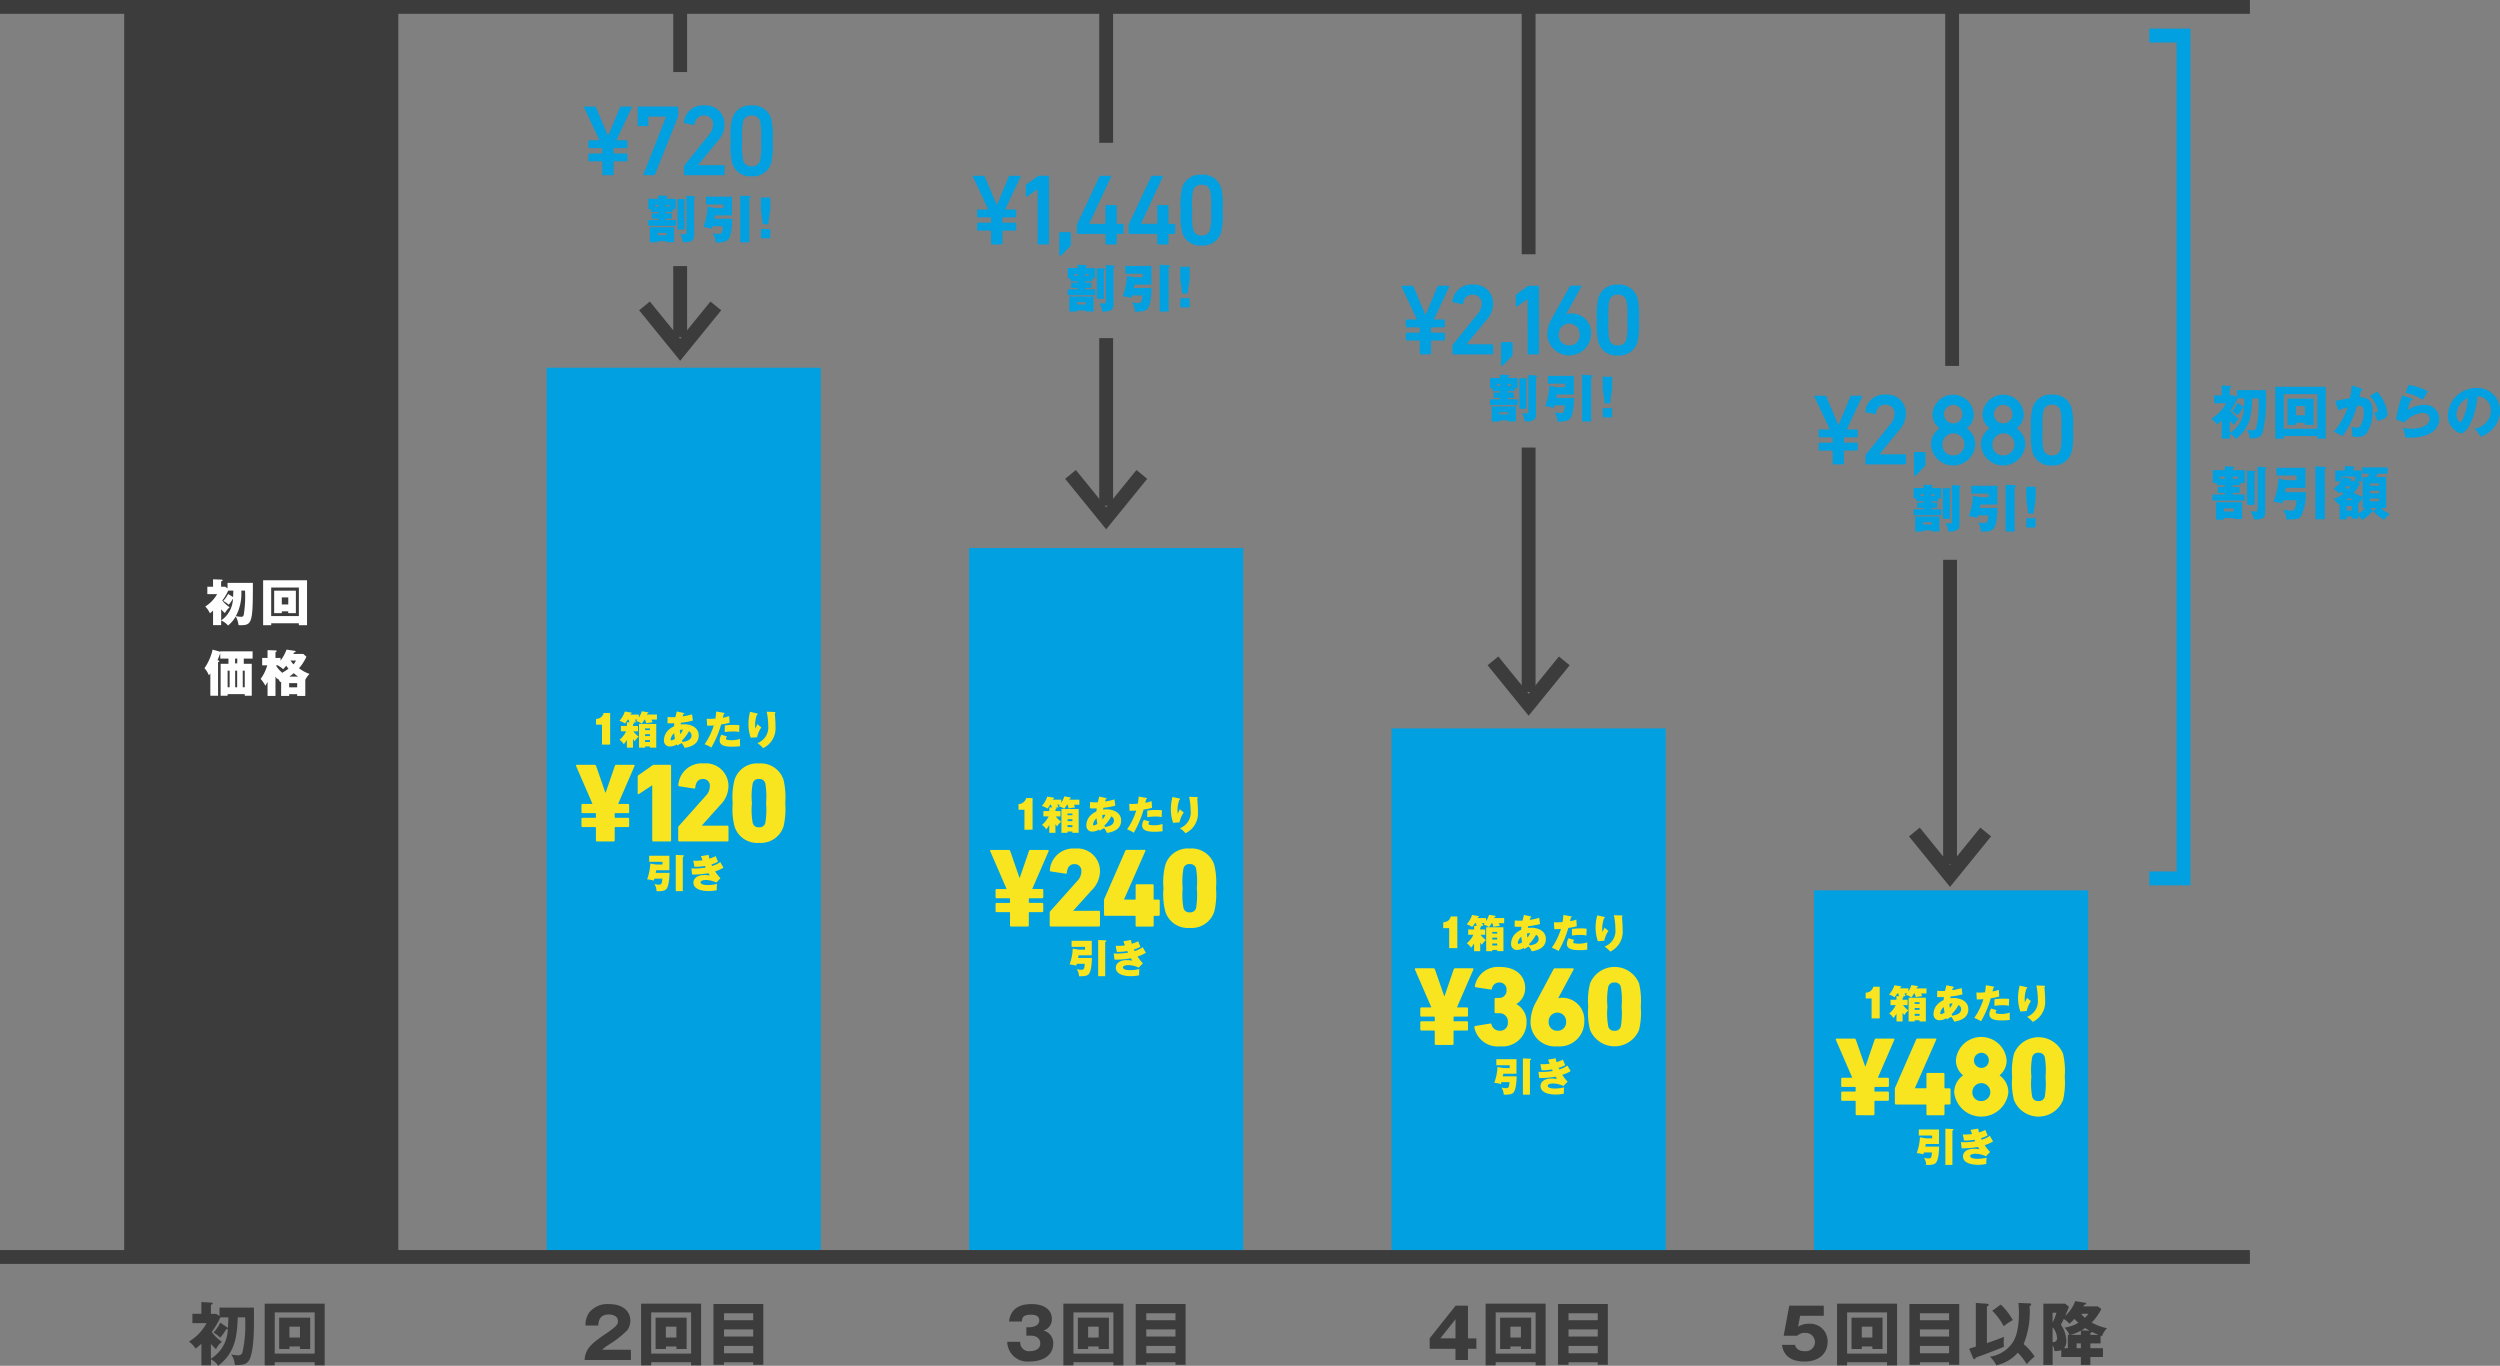<svg xmlns="http://www.w3.org/2000/svg" xmlns:xlink="http://www.w3.org/1999/xlink" width="294.275" height="160.768" viewBox="0 0 294.275 160.768"><rect x="0" y="0" width="294.275" height="160.768" fill="#808080" stroke="none"/><defs><clipPath id="a"><rect width="294.275" height="160.768" fill="none"/></clipPath></defs><g transform="translate(0 0)"><g transform="translate(0 0)" clip-path="url(#a)"><path d="M8.316,46.911H7.194v-2.54a6.141,6.141,0,0,1-.687.571,2.814,2.814,0,0,0-.781-.823A5.594,5.594,0,0,0,7.8,41.951H6.134v-1.1h1.06V39.462l1.169.074c.058,0,.163.008.163.089s-.089.128-.21.179v1.052h.61l.4.252v-.99h4.051c.023,2.144.039,4.661-.439,5.927-.291.761-.819.851-1.81.827a2.273,2.273,0,0,0-.431-1.235,4.769,4.769,0,0,0,.773.1.5.5,0,0,0,.575-.427,14.573,14.573,0,0,0,.318-3.336c0-.291-.008-.47-.019-.707h-.866c-.1,2.427-.357,4.194-2.307,5.7a2.071,2.071,0,0,0-.851-.753Zm1.915-4.462a.2.2,0,0,1,.082.089c.016-.2.039-.454.058-1.266H9.427a9.411,9.411,0,0,1-1.014,1.72,4.927,4.927,0,0,0,1.208,1.161,2.054,2.054,0,0,0-.7.858,5.692,5.692,0,0,1-.61-.614v1.736A4.151,4.151,0,0,0,10.3,42.619c-.031.039-.1.047-.186.054a6.162,6.162,0,0,1-.715.99,2.94,2.94,0,0,0-.788-.606,4.147,4.147,0,0,0,.8-1.169Z" transform="translate(16.512 113.797)" fill="#3c3c3c"/><path d="M9.207,46.4v.373H8.022V39.512h7.061v7.263H13.906V46.4Zm4.7-5.857h-4.7v4.847h4.7Zm-2.971,4.008v.3H9.727V41.159h3.651v3.693h-1.2v-.3Zm1.243-2.33H10.935V43.5h1.243Z" transform="translate(23.133 113.941)" fill="#3c3c3c"/><path d="M23.171,46.1H17.718c.1-1.421.9-2,2.622-3.173,1.3-.893,1.3-1.08,1.3-1.421,0-.61-.649-.761-1.072-.761-1.1,0-1.208.777-1.239,1.3h-1.5a2.445,2.445,0,0,1,.5-1.616,2.751,2.751,0,0,1,2.245-.909c1.86,0,2.532,1.025,2.532,1.957a1.932,1.932,0,0,1-.353,1.111,11.9,11.9,0,0,1-2.136,1.682,4.3,4.3,0,0,0-.827.625h3.375Z" transform="translate(51.094 113.984)" fill="#3c3c3c"/><path d="M20.616,46.4v.373H19.431V39.512h7.061v7.263H25.315V46.4Zm4.7-5.857h-4.7v4.847h4.7Zm-2.967,4.008v.3H21.136V41.159h3.655v3.693h-1.2v-.3Zm1.239-2.33H22.344V43.5h1.243Z" transform="translate(56.034 113.941)" fill="#3c3c3c"/><path d="M22.863,46.378v.3H21.624V39.523h5.868v7.158H26.3v-.3ZM26.3,40.61H22.867v.819H26.3Zm0,1.9H22.867v.843H26.3Zm0,1.946H22.867v.862H26.3Z" transform="translate(62.358 113.973)" fill="#3c3c3c"/><path d="M32.777,43.236v-.99h.4c.155,0,1.122-.089,1.122-.8,0-.672-.722-.672-.967-.672-.625,0-1.064.1-1.08.8H30.738c.179-1.526,1.251-2.054,2.656-2.054,1.519,0,2.385.7,2.385,1.736a1.36,1.36,0,0,1-.99,1.379,1.519,1.519,0,0,1,1.153,1.526c0,1.445-1.282,2.113-2.742,2.113a2.376,2.376,0,0,1-2.672-2.315h1.526a1.025,1.025,0,0,0,1.161,1.1c.155,0,1.2-.023,1.2-.909,0-.52-.365-.917-1.161-.917Z" transform="translate(88.035 113.984)" fill="#3c3c3c"/><path d="M33.417,46.4v.373H32.229V39.512h7.065v7.263H38.117V46.4Zm4.7-5.857h-4.7v4.847h4.7Zm-2.971,4.008v.3H33.934V41.159h3.655v3.693h-1.2v-.3Zm1.239-2.33H35.142V43.5h1.243Z" transform="translate(92.94 113.941)" fill="#3c3c3c"/><path d="M35.665,46.378v.3H34.422V39.523H40.29v7.158H39.1v-.3ZM39.1,40.61H35.665v.819H39.1Zm0,1.9H35.665v.843H39.1Zm0,1.946H35.665v.862H39.1Z" transform="translate(99.264 113.973)" fill="#3c3c3c"/><path d="M46.384,39.573h1.453v3.849h.99v1.227h-.99v1.32H46.368v-1.32H43.331V43.414Zm-.016,3.849V41.173l-1.787,2.249Z" transform="translate(124.956 114.117)" fill="#3c3c3c"/><path d="M46.212,46.4v.373H45.027V39.512h7.065v7.263H50.915V46.4Zm4.7-5.857h-4.7v4.847h4.7Zm-2.971,4.008v.3H46.732V41.159h3.655v3.693h-1.2v-.3Zm1.239-2.33H47.94V43.5h1.243Z" transform="translate(129.846 113.941)" fill="#3c3c3c"/><path d="M48.463,46.378v.3H47.22V39.523h5.868v7.158H51.9v-.3ZM51.9,40.61H48.463v.819H51.9Zm0,1.9H48.463v.843H51.9Zm0,1.946H48.463v.862H51.9Z" transform="translate(136.171 113.973)" fill="#3c3c3c"/><path d="M58.935,40.765H56.151l-.241,1.289a2.2,2.2,0,0,1,1.3-.35,2.05,2.05,0,0,1,2.175,2.1c0,1.371-.975,2.346-2.719,2.346-2.315,0-2.567-1.456-2.656-1.965h1.538c.151.746.986.746,1.142.746a1.08,1.08,0,1,0,.074-2.152,1.255,1.255,0,0,0-.952.334h-1.6l.656-3.538h4.066Z" transform="translate(155.743 114.117)" fill="#3c3c3c"/><path d="M56.863,46.4v.373H55.678V39.512h7.061v7.263H61.562V46.4Zm4.7-5.857h-4.7v4.847h4.7Zm-2.971,4.008v.3H57.383V41.159h3.651v3.693h-1.2v-.3Zm1.243-2.33H58.591V43.5h1.243Z" transform="translate(160.561 113.941)" fill="#3c3c3c"/><path d="M59.11,46.378v.3H57.871V39.523h5.868v7.158h-1.2v-.3Zm3.433-5.767H59.11v.819h3.433Zm0,1.9H59.11v.843h3.433Zm0,1.946H59.11v.862h3.433Z" transform="translate(166.885 113.973)" fill="#3c3c3c"/><path d="M59.681,44.881c.128-.043.68-.214.788-.245V39.49l1.363.1a.151.151,0,0,1,.144.14c0,.113-.151.159-.2.179V44.22c.52-.171,1.557-.551,2.02-.746a3.71,3.71,0,0,0-.047.594,3.219,3.219,0,0,0,.047.575c-1.41.594-3.1,1.2-3.325,1.282-.066.113-.117.194-.19.194s-.1-.07-.128-.12Zm7.173-5.332a.117.117,0,0,1,.132.12c0,.113-.117.155-.19.179a10.121,10.121,0,0,1-.7,4.49A6.559,6.559,0,0,1,67.39,45.8a8.173,8.173,0,0,0-.932.9,6.817,6.817,0,0,0-1.049-1.355,4.637,4.637,0,0,1-2.532,1.484,3.184,3.184,0,0,0-.753-1.014,3.889,3.889,0,0,0,2.385-1.282c.334-.392,1.033-1.2,1.033-3.9a11.4,11.4,0,0,0-.058-1.146Zm-3.449.128a7.847,7.847,0,0,1,1.421,1.833,7.5,7.5,0,0,0-1.08.722A6.962,6.962,0,0,0,62.4,40.414Z" transform="translate(172.105 113.878)" fill="#3c3c3c"/><path d="M67.465,44.977h1.484V46.01H67.465v.94H66.347v-.94H64.04v-.8a2.244,2.244,0,0,1-.8.1,1.751,1.751,0,0,0-.217-.691v2.33H61.931V39.734h2.563l.447.373c-.074.2-.155.4-.439,1.072a4.4,4.4,0,0,0,1.177-1.744l1.169.194c.066.008.12.035.12.1s-.062.1-.225.132c-.058.1-.074.128-.113.2h1.713l.419.3a6.274,6.274,0,0,1-1.142,1.592,6.105,6.105,0,0,0,1.81.672,2.31,2.31,0,0,0-.594.944,1.545,1.545,0,0,1-.171-.066v.909h-1.2Zm-4.447-4.171v1.161a6.471,6.471,0,0,0,.454-1.161Zm0,3.449a.434.434,0,0,0,.524-.493,2.089,2.089,0,0,0-.524-1.251Zm1.79.722V43.412h.183a2.8,2.8,0,0,0-.571-.851,4.814,4.814,0,0,0,1.631-.571c-.1-.1-.26-.241-.47-.462a5.367,5.367,0,0,1-.575.567,2.973,2.973,0,0,0-.676-.559c-.179.392-.252.528-.334.676a3.533,3.533,0,0,1,.645,1.864,1.354,1.354,0,0,1-.268.9Zm1.538-2.058a6.238,6.238,0,0,1-1.227.493h1.227Zm0,1.491h-.5v.567h.5Zm.039-3.48a2.678,2.678,0,0,0,.439.47,3.14,3.14,0,0,0,.4-.47Zm.99,1.988a4.872,4.872,0,0,1-.52-.318,4.395,4.395,0,0,1-.454.284Zm.089.493h.983c-.408-.163-.61-.26-.788-.35-.023.05-.058.082-.194.12Z" transform="translate(178.593 113.719)" fill="#3c3c3c"/><rect width="32.266" height="146.767" transform="translate(14.618 1.192)" fill="#3c3c3c"/><rect width="32.266" height="104.675" transform="translate(64.346 43.284)" fill="#01a0e0"/><rect width="32.266" height="83.446" transform="translate(114.073 64.509)" fill="#01a0e0"/><rect width="32.266" height="62.222" transform="translate(163.801 85.738)" fill="#01a0e0"/><rect width="32.266" height="43.152" transform="translate(213.528 104.803)" fill="#01a0e0"/><rect width="264.837" height="1.631" transform="translate(0 147.144)" fill="#3c3c3c"/><rect width="264.837" height="1.631" transform="translate(0 -0.004)" fill="#3c3c3c"/><rect width="1.631" height="35.816" transform="translate(228.726 65.896)" fill="#3c3c3c"/><rect width="1.631" height="42.597" transform="translate(228.97 0.474)" fill="#3c3c3c"/><path d="M62.69,32.063l-4.831-5.946,1.266-1.033,3.565,4.393,3.565-4.393,1.266,1.033Z" transform="translate(166.849 72.335)" fill="#3c3c3c"/><path d="M57.257,20.077a.111.111,0,0,1-.117-.12V18.52a.065.065,0,0,0-.074-.07H55.618a.114.114,0,0,1-.12-.12v-.687a.112.112,0,0,1,.12-.12h1.449a.065.065,0,0,0,.074-.07v-.489a.065.065,0,0,0-.074-.07H55.618a.112.112,0,0,1-.12-.12v-.687a.112.112,0,0,1,.12-.12h1.177v-.023L55,12.115a.083.083,0,0,1,.082-.12h1.165a.155.155,0,0,1,.155.12l1.4,3.3h.035l1.379-3.3a.152.152,0,0,1,.155-.12h1.153a.084.084,0,0,1,.082.12l-1.794,3.825v.023h1.165a.111.111,0,0,1,.117.12v.687a.111.111,0,0,1-.117.12H58.542c-.05,0-.074.023-.074.07v.489c0,.047.023.07.074.07h1.437a.111.111,0,0,1,.117.12v.687a.113.113,0,0,1-.117.12H58.542c-.05,0-.074.023-.074.07v1.437a.111.111,0,0,1-.117.12Z" transform="translate(158.582 34.589)" fill="#01a0e0"/><path d="M56.54,19.164a.187.187,0,0,1,.058-.155l2.855-3.554a1.926,1.926,0,0,0,.52-1.235A1.012,1.012,0,0,0,58.9,13.148a1.047,1.047,0,0,0-1.1,1.014.1.1,0,0,1-.128.093l-1.045-.214a.115.115,0,0,1-.1-.144,2.222,2.222,0,0,1,2.4-1.938,2.2,2.2,0,0,1,2.377,2.26,2.841,2.841,0,0,1-.761,1.887L58.2,18.962v.023h3a.111.111,0,0,1,.117.12v.952a.11.11,0,0,1-.117.117H56.66a.111.111,0,0,1-.12-.117Z" transform="translate(163.04 34.488)" fill="#01a0e0"/><path d="M58.009,13.822a.114.114,0,0,1,.12-.12h1.115a.114.114,0,0,1,.12.12v1.3a.29.29,0,0,1-.085.249L58.3,16.39a.234.234,0,0,1-.167.082.111.111,0,0,1-.12-.117Z" transform="translate(167.283 39.512)" fill="#01a0e0"/><path d="M59.535,15.945v-.023a2.028,2.028,0,0,1-.831-1.654,2.435,2.435,0,0,1,4.862,0,2.028,2.028,0,0,1-.831,1.654v.023a2.252,2.252,0,0,1,1.01,1.934,2.617,2.617,0,0,1-5.22,0,2.252,2.252,0,0,1,1.01-1.934m1.6,3.173a1.3,1.3,0,1,0-1.262-1.3,1.218,1.218,0,0,0,1.262,1.3m1.091-4.874a1.087,1.087,0,1,0-1.091,1.1,1.062,1.062,0,0,0,1.091-1.1" transform="translate(168.771 34.488)" fill="#01a0e0"/><path d="M61.05,15.945v-.023a2.028,2.028,0,0,1-.831-1.654,2.435,2.435,0,0,1,4.862,0,2.028,2.028,0,0,1-.831,1.654v.023a2.252,2.252,0,0,1,1.01,1.934,2.617,2.617,0,0,1-5.22,0,2.252,2.252,0,0,1,1.01-1.934m1.6,3.173a1.3,1.3,0,1,0-1.262-1.3,1.218,1.218,0,0,0,1.262,1.3m1.091-4.874a1.087,1.087,0,1,0-1.091,1.1,1.062,1.062,0,0,0,1.091-1.1" transform="translate(173.14 34.488)" fill="#01a0e0"/><path d="M61.558,16.132a8.874,8.874,0,0,1,.167-2.59,2.194,2.194,0,0,1,2.3-1.581,2.217,2.217,0,0,1,2.307,1.581,8.97,8.97,0,0,1,.163,2.59,9.013,9.013,0,0,1-.163,2.59A2.217,2.217,0,0,1,64.02,20.3a2.194,2.194,0,0,1-2.3-1.581,8.917,8.917,0,0,1-.167-2.59m2.462,2.983a.963.963,0,0,0,1-.641,8.978,8.978,0,0,0,.109-2.342,8.953,8.953,0,0,0-.109-2.342.963.963,0,0,0-1-.641.946.946,0,0,0-.986.641,8.738,8.738,0,0,0-.109,2.342,8.762,8.762,0,0,0,.109,2.342.946.946,0,0,0,.986.641" transform="translate(177.518 34.491)" fill="#01a0e0"/><path d="M60.881,16.63h-.812v.163h.715v.625h-.715v.159h1.173v.7H58v-.7h1.192v-.159h-.777v-.625h.777V16.63h-.87V16.3h-.315V15.076h1.161v-.384l.979.039c.058,0,.128,0,.128.078,0,.058-.035.074-.148.136v.132h1.1V16.3h-.35ZM59.1,20.071V20.2h-.917V18.424H61.04v1.767h-.9v-.12Zm.089-4.268h-.381V16h.381Zm.948,3.3H59.1v.264h1.037Zm.311-3.3h-.381V16h.381Zm1.818-.676c.078,0,.12.008.12.066s-.031.074-.12.128V18.7h-.835V15.1Zm1.146-.326c.054.008.132.012.132.1,0,.05-.012.058-.144.14v4.311c0,.544-.221.885-1.336.843a2.461,2.461,0,0,0-.311-.99,2.026,2.026,0,0,0,.412.047c.287,0,.334,0,.334-.221V14.719Z" transform="translate(167.254 42.366)" fill="#01a0e0"/><path d="M63.061,17.414c-.012.322-.039,2.066-.528,2.509-.128.12-.4.3-1.433.28a2.092,2.092,0,0,0-.346-1.1,2.818,2.818,0,0,0,.7.1c.237,0,.5,0,.517-.913H60.754c-.023.109-.043.151-.082.3a4.17,4.17,0,0,0-1-.194,8.039,8.039,0,0,0,.482-2.4l.92.155h.936v-.423H59.973v-.917h3.064v2.2h-2c-.031.163-.05.252-.078.4Zm2.082-2.66c.035,0,.109.019.109.089s-.074.109-.179.144v5.2H64.008v-5.5Z" transform="translate(172.073 42.375)" fill="#01a0e0"/><path d="M62.526,14.753v1.379l-.245,1.763h-.633l-.237-1.763V14.753Zm-1.1,3.7h1.091v1.091H61.423Z" transform="translate(177.094 42.542)" fill="#01a0e0"/><rect width="1.631" height="28.79" transform="translate(179.118 52.683)" fill="#3c3c3c"/><rect width="1.631" height="29.454" transform="translate(179.118 0.474)" fill="#3c3c3c"/><path d="M49.917,26.876,45.086,20.93,46.352,19.9l3.565,4.393L53.483,19.9l1.266,1.033Z" transform="translate(130.017 57.376)" fill="#3c3c3c"/><path d="M44.743,16.742a.111.111,0,0,1-.117-.12V15.185a.065.065,0,0,0-.074-.07H43.1a.114.114,0,0,1-.12-.12v-.687a.112.112,0,0,1,.12-.12h1.449a.065.065,0,0,0,.074-.07v-.489a.065.065,0,0,0-.074-.07H43.1a.112.112,0,0,1-.12-.12V12.75a.112.112,0,0,1,.12-.12h1.177v-.023L42.486,8.78a.083.083,0,0,1,.082-.12h1.165a.155.155,0,0,1,.155.12l1.4,3.3h.035L46.7,8.78a.152.152,0,0,1,.155-.12h1.153a.084.084,0,0,1,.082.12L46.3,12.606v.023h1.165a.111.111,0,0,1,.117.12v.687a.111.111,0,0,1-.117.12H46.028c-.05,0-.074.023-.074.07v.489c0,.047.023.07.074.07h1.437a.111.111,0,0,1,.117.12v.687a.113.113,0,0,1-.117.12H46.028c-.05,0-.074.023-.074.07v1.437a.111.111,0,0,1-.117.12Z" transform="translate(122.495 24.972)" fill="#01a0e0"/><path d="M44.026,15.83a.187.187,0,0,1,.058-.155l2.855-3.554a1.926,1.926,0,0,0,.52-1.235,1.012,1.012,0,0,0-1.068-1.072,1.047,1.047,0,0,0-1.1,1.014.1.1,0,0,1-.128.093l-1.045-.214a.115.115,0,0,1-.1-.144,2.222,2.222,0,0,1,2.4-1.938,2.2,2.2,0,0,1,2.377,2.26,2.841,2.841,0,0,1-.761,1.887l-2.354,2.855v.023h3a.111.111,0,0,1,.117.12v.952a.11.11,0,0,1-.117.117h-4.54a.111.111,0,0,1-.12-.117Z" transform="translate(126.952 24.874)" fill="#01a0e0"/><path d="M45.495,10.487a.114.114,0,0,1,.12-.12H46.73a.114.114,0,0,1,.12.12v1.3a.29.29,0,0,1-.085.249l-.983,1.021a.234.234,0,0,1-.167.082.111.111,0,0,1-.12-.117Z" transform="translate(131.196 29.894)" fill="#01a0e0"/><path d="M47.331,10.252h-.023l-1.239.866c-.07.05-.128.027-.128-.07V9.837a.191.191,0,0,1,.082-.167l1.3-.94a.308.308,0,0,1,.214-.07h1.01a.114.114,0,0,1,.12.12v7.841a.114.114,0,0,1-.12.12h-1.1a.111.111,0,0,1-.117-.12Z" transform="translate(132.482 24.972)" fill="#01a0e0"/><path d="M47.431,12.523l2.113-3.791c.039-.062.062-.074.144-.074h1.142c.082,0,.109.05.07.12l-1.783,3.231.023.023a1.573,1.573,0,0,1,.606-.1,2.264,2.264,0,0,1,2.307,2.389,2.58,2.58,0,0,1-5.158.058,3.959,3.959,0,0,1,.536-1.853m2.043,3.161A1.186,1.186,0,0,0,50.709,14.4a1.23,1.23,0,1,0-2.458,0,1.183,1.183,0,0,0,1.223,1.286" transform="translate(135.233 24.969)" fill="#01a0e0"/><path d="M48.4,12.8a8.874,8.874,0,0,1,.167-2.59,2.194,2.194,0,0,1,2.3-1.581,2.217,2.217,0,0,1,2.307,1.581,8.971,8.971,0,0,1,.163,2.59,9.014,9.014,0,0,1-.163,2.59,2.217,2.217,0,0,1-2.307,1.581,2.194,2.194,0,0,1-2.3-1.581A8.917,8.917,0,0,1,48.4,12.8m2.462,2.983a.963.963,0,0,0,1-.641,8.979,8.979,0,0,0,.109-2.342,8.954,8.954,0,0,0-.109-2.342.963.963,0,0,0-1-.641.946.946,0,0,0-.986.641,8.737,8.737,0,0,0-.109,2.342,8.761,8.761,0,0,0,.109,2.342.946.946,0,0,0,.986.641" transform="translate(139.573 24.874)" fill="#01a0e0"/><path d="M48.044,13.295h-.812v.163h.719v.625h-.719v.159H48.4v.691H45.162v-.691h1.192v-.159h-.773v-.625h.773v-.163h-.87v-.334h-.311V11.741h1.161v-.384l.975.039c.058,0,.132,0,.132.078,0,.058-.039.074-.151.136v.132h1.1v1.219h-.35Zm-1.779,3.441v.132h-.917V15.089H48.2v1.767h-.9v-.12Zm.089-4.268h-.381v.2h.381Zm.952,3.3H46.265v.264h1.041Zm.307-3.3h-.381v.2h.381Zm1.821-.676c.074,0,.117.008.117.066s-.027.074-.117.128v3.379H48.6v-3.6Zm1.142-.326c.054.008.132.012.132.1,0,.05-.012.058-.14.14v4.311c0,.544-.225.885-1.34.843a2.455,2.455,0,0,0-.307-.99,1.967,1.967,0,0,0,.412.047c.284,0,.33,0,.33-.221V11.384Z" transform="translate(130.236 32.749)" fill="#01a0e0"/><path d="M50.225,14.079c-.012.322-.039,2.066-.528,2.509-.128.12-.4.3-1.433.28a2.092,2.092,0,0,0-.346-1.1,2.818,2.818,0,0,0,.7.1c.237,0,.5,0,.517-.913H47.918c-.023.109-.043.151-.082.3a3.994,3.994,0,0,0-1-.19,8.087,8.087,0,0,0,.482-2.4l.92.155h.936V12.4H47.137v-.917H50.2v2.2h-2c-.031.163-.047.252-.078.4Zm2.082-2.66c.035,0,.109.019.109.089s-.074.109-.179.144v5.2H51.172v-5.5Z" transform="translate(135.057 32.758)" fill="#01a0e0"/><path d="M49.69,11.418V12.8l-.245,1.763h-.633L48.575,12.8V11.418Zm-1.1,3.7h1.091v1.091H48.587Z" transform="translate(140.078 32.925)" fill="#01a0e0"/><rect width="1.631" height="19.726" transform="translate(129.391 39.801)" fill="#3c3c3c"/><rect width="1.631" height="16.339" transform="translate(129.391 0.47)" fill="#3c3c3c"/><path d="M37.114,21.222l-4.831-5.942,1.266-1.033,3.565,4.389,3.565-4.389,1.266,1.033Z" transform="translate(93.094 41.081)" fill="#3c3c3c"/><path d="M31.751,13.41a.114.114,0,0,1-.12-.12V11.853a.063.063,0,0,0-.07-.07H30.108a.113.113,0,0,1-.117-.12v-.687a.111.111,0,0,1,.117-.12h1.453a.063.063,0,0,0,.07-.07V10.3a.063.063,0,0,0-.07-.07H30.108a.111.111,0,0,1-.117-.12V9.418a.111.111,0,0,1,.117-.12h1.181V9.274L29.494,5.448a.083.083,0,0,1,.082-.12h1.165a.155.155,0,0,1,.155.12l1.4,3.3h.035l1.375-3.3a.159.159,0,0,1,.159-.12h1.15a.085.085,0,0,1,.085.12L33.3,9.274V9.3h1.169a.111.111,0,0,1,.117.12v.687a.111.111,0,0,1-.117.12H33.033a.062.062,0,0,0-.07.07v.489a.062.062,0,0,0,.07.07h1.441a.111.111,0,0,1,.117.12v.687a.113.113,0,0,1-.117.12H33.033a.062.062,0,0,0-.07.07V13.29a.113.113,0,0,1-.117.12Z" transform="translate(85.029 15.363)" fill="#01a0e0"/><path d="M32.481,6.92h-.023l-1.239.866c-.07.05-.128.027-.128-.07V6.5a.191.191,0,0,1,.082-.167l1.3-.94a.308.308,0,0,1,.214-.07h1.01a.114.114,0,0,1,.12.12V13.29a.114.114,0,0,1-.12.12H32.6a.111.111,0,0,1-.117-.12Z" transform="translate(89.659 15.363)" fill="#01a0e0"/><path d="M32.1,7.155a.114.114,0,0,1,.12-.12H33.34a.114.114,0,0,1,.12.12v1.3a.29.29,0,0,1-.085.249l-.983,1.021a.234.234,0,0,1-.167.082.111.111,0,0,1-.12-.117Z" transform="translate(92.583 20.286)" fill="#01a0e0"/><path d="M32.639,12.055v-.917a.249.249,0,0,1,.035-.14l2.614-5.577a.164.164,0,0,1,.167-.093h1.13c.082,0,.109.047.082.1L34.1,10.959v.027h1.829a.065.065,0,0,0,.07-.074V8.893a.114.114,0,0,1,.12-.12h1.091a.114.114,0,0,1,.12.12v2.02a.065.065,0,0,0,.07.074H38a.111.111,0,0,1,.12.117v.952a.114.114,0,0,1-.12.12H37.4a.062.062,0,0,0-.07.07V13.29a.112.112,0,0,1-.12.12H36.123a.112.112,0,0,1-.12-.12V12.245a.062.062,0,0,0-.07-.07H32.759a.114.114,0,0,1-.12-.12" transform="translate(94.123 15.363)" fill="#01a0e0"/><path d="M34.207,12.055v-.917a.248.248,0,0,1,.035-.14l2.614-5.577a.164.164,0,0,1,.167-.093h1.13c.082,0,.109.047.082.1l-2.563,5.527v.027H37.5a.065.065,0,0,0,.07-.074V8.893a.114.114,0,0,1,.12-.12h1.091a.114.114,0,0,1,.12.12v2.02a.065.065,0,0,0,.07.074h.594a.111.111,0,0,1,.12.117v.952a.114.114,0,0,1-.12.12h-.594a.062.062,0,0,0-.07.07V13.29a.112.112,0,0,1-.12.12H37.691a.112.112,0,0,1-.12-.12V12.245a.062.062,0,0,0-.07-.07H34.327a.114.114,0,0,1-.12-.12" transform="translate(98.644 15.363)" fill="#01a0e0"/><path d="M35.784,9.465a8.873,8.873,0,0,1,.167-2.59,2.194,2.194,0,0,1,2.3-1.581,2.217,2.217,0,0,1,2.307,1.581,8.97,8.97,0,0,1,.163,2.59,9.014,9.014,0,0,1-.163,2.59,2.217,2.217,0,0,1-2.307,1.581,2.194,2.194,0,0,1-2.3-1.581,8.917,8.917,0,0,1-.167-2.59m2.462,2.983a.963.963,0,0,0,1-.641,8.978,8.978,0,0,0,.109-2.342,8.954,8.954,0,0,0-.109-2.342.963.963,0,0,0-1-.641.946.946,0,0,0-.986.641,8.737,8.737,0,0,0-.109,2.342,8.761,8.761,0,0,0,.109,2.342.946.946,0,0,0,.986.641" transform="translate(103.192 15.265)" fill="#01a0e0"/><path d="M35.241,9.963h-.812v.163h.715v.625h-.715v.159H35.6v.7H32.359v-.7h1.192v-.159h-.777v-.625h.777V9.963h-.87V9.629h-.315V8.409h1.161V8.025l.979.039c.058,0,.128,0,.128.078,0,.058-.035.074-.148.136v.132h1.1V9.629h-.35ZM33.462,13.4v.132h-.917V11.757H35.4v1.767h-.9V13.4Zm.089-4.268h-.381v.2h.381Zm.948,3.3H33.462V12.7H34.5Zm.311-3.3h-.381v.2h.381Zm1.818-.676c.078,0,.12.008.12.066s-.031.074-.12.128v3.379h-.835v-3.6Zm1.146-.326c.054.008.132.012.132.1,0,.05-.012.058-.144.14v4.311c0,.544-.221.885-1.336.843a2.461,2.461,0,0,0-.311-.99,2.026,2.026,0,0,0,.412.047c.287,0,.334,0,.334-.221V8.052Z" transform="translate(93.315 23.141)" fill="#01a0e0"/><path d="M37.421,10.747c-.012.322-.039,2.066-.528,2.509-.128.12-.4.3-1.433.28a2.092,2.092,0,0,0-.346-1.1,2.818,2.818,0,0,0,.7.1c.237,0,.5,0,.517-.913H35.114c-.023.109-.043.151-.082.3a3.994,3.994,0,0,0-1-.19,8.087,8.087,0,0,0,.482-2.4l.92.155h.936V9.069H34.333V8.152H37.4v2.2h-2c-.031.163-.047.252-.078.4ZM39.5,8.086c.035,0,.109.019.109.089s-.074.109-.179.144v5.2H38.368v-5.5Z" transform="translate(98.134 23.149)" fill="#01a0e0"/><path d="M36.886,8.086V9.465l-.245,1.763h-.633l-.237-1.763V8.086Zm-1.1,3.7h1.091v1.091H35.783Z" transform="translate(103.155 23.316)" fill="#01a0e0"/><rect width="1.631" height="8.373" transform="translate(79.248 31.319)" fill="#3c3c3c"/><rect width="1.631" height="7.29" transform="translate(79.248 1.192)" fill="#3c3c3c"/><path d="M24.2,16.114l-4.831-5.942,1.266-1.033L24.2,13.528l3.565-4.389,1.266,1.033Z" transform="translate(55.862 26.353)" fill="#3c3c3c"/><path d="M19.967,11.311a.111.111,0,0,1-.117-.12V9.754a.065.065,0,0,0-.074-.07H18.328a.114.114,0,0,1-.12-.12V8.876a.112.112,0,0,1,.12-.12h1.449a.065.065,0,0,0,.074-.07V8.2a.065.065,0,0,0-.074-.07H18.328a.112.112,0,0,1-.12-.12V7.319a.112.112,0,0,1,.12-.12H19.5V7.175L17.71,3.349a.083.083,0,0,1,.082-.12h1.165a.155.155,0,0,1,.155.12l1.4,3.3h.035l1.379-3.3a.152.152,0,0,1,.155-.12h1.153a.084.084,0,0,1,.082.12L21.524,7.175V7.2h1.165a.111.111,0,0,1,.117.12v.687a.111.111,0,0,1-.117.12H21.252c-.05,0-.074.023-.074.07v.489c0,.047.023.07.074.07h1.437a.111.111,0,0,1,.117.12v.687a.113.113,0,0,1-.117.12H21.252c-.05,0-.074.023-.074.07v1.437a.111.111,0,0,1-.117.12Z" transform="translate(51.047 9.31)" fill="#01a0e0"/><path d="M22.666,4.452V4.417H20.658a.065.065,0,0,0-.074.07v.928a.113.113,0,0,1-.117.12H19.446a.114.114,0,0,1-.12-.12V3.346a.111.111,0,0,1,.12-.117h4.528a.11.11,0,0,1,.117.117v.928a.532.532,0,0,1-.035.214L21.384,11.2c-.039.085-.062.109-.155.109H20.1c-.074,0-.109-.047-.074-.132Z" transform="translate(55.731 9.31)" fill="#01a0e0"/><path d="M20.732,10.4a.187.187,0,0,1,.058-.155L23.644,6.69a1.926,1.926,0,0,0,.52-1.235A1.012,1.012,0,0,0,23.1,4.383,1.047,1.047,0,0,0,22,5.4a.1.1,0,0,1-.128.093l-1.045-.214a.115.115,0,0,1-.1-.144,2.222,2.222,0,0,1,2.4-1.938,2.2,2.2,0,0,1,2.377,2.26,2.841,2.841,0,0,1-.761,1.888L22.394,10.2v.023h3a.111.111,0,0,1,.117.12v.952a.11.11,0,0,1-.117.117h-4.54a.111.111,0,0,1-.12-.117Z" transform="translate(59.778 9.212)" fill="#01a0e0"/><path d="M22.146,7.367a8.874,8.874,0,0,1,.167-2.59,2.19,2.19,0,0,1,2.3-1.581,2.213,2.213,0,0,1,2.307,1.581,8.971,8.971,0,0,1,.163,2.59,9.014,9.014,0,0,1-.163,2.59,2.217,2.217,0,0,1-2.307,1.581,2.194,2.194,0,0,1-2.3-1.581,8.918,8.918,0,0,1-.167-2.59m2.462,2.983a.963.963,0,0,0,1-.641,8.979,8.979,0,0,0,.109-2.342,8.954,8.954,0,0,0-.109-2.342.963.963,0,0,0-1-.641.946.946,0,0,0-.986.641,8.737,8.737,0,0,0-.109,2.342,8.762,8.762,0,0,0,.109,2.342.946.946,0,0,0,.986.641" transform="translate(63.863 9.215)" fill="#01a0e0"/><path d="M22.53,7.864h-.812v.163h.715v.625h-.715v.159h1.173V9.5H19.648V8.812H20.84V8.652h-.777V8.027h.777V7.864h-.87V7.53h-.315V6.31h1.161V5.926l.979.039c.058,0,.128,0,.128.078,0,.058-.035.074-.148.136V6.31h1.1V7.53h-.35ZM20.751,11.3v.132h-.917V9.658h2.855v1.767h-.9V11.3Zm.089-4.268H20.46v.2h.381Zm.948,3.3H20.751V10.6h1.037Zm.311-3.3h-.381v.2H22.1Zm1.818-.676c.078,0,.12.008.12.066s-.031.074-.12.128V9.934h-.835v-3.6Zm1.146-.326c.054.008.132.012.132.1,0,.05-.012.058-.144.14v4.311c0,.544-.221.885-1.336.843a2.461,2.461,0,0,0-.311-.99,2.026,2.026,0,0,0,.412.047c.287,0,.334,0,.334-.221V5.953Z" transform="translate(56.66 17.088)" fill="#01a0e0"/><path d="M24.71,8.649c-.012.322-.039,2.066-.528,2.509-.128.12-.4.3-1.433.28a2.092,2.092,0,0,0-.346-1.1,2.818,2.818,0,0,0,.7.1c.237,0,.5,0,.517-.913H22.4c-.023.109-.043.151-.082.3a3.994,3.994,0,0,0-1-.19,8.088,8.088,0,0,0,.482-2.4l.92.155h.936V6.971H21.622V6.054h3.064v2.2h-2c-.031.163-.05.252-.078.4Zm2.082-2.66c.035,0,.109.019.109.089s-.074.109-.179.144v5.2H25.657V5.93Z" transform="translate(61.479 17.099)" fill="#01a0e0"/><path d="M24.175,5.987V7.366L23.93,9.129H23.3L23.06,7.366V5.987Zm-1.1,3.705h1.091v1.091H23.072Z" transform="translate(66.499 17.263)" fill="#01a0e0"/><path d="M22.247,28.024c-.008.249-.031,1.6-.412,1.946-.1.093-.307.237-1.111.217a1.624,1.624,0,0,0-.268-.851,2.112,2.112,0,0,0,.54.082c.186,0,.388,0,.4-.707h-.944c-.019.085-.035.117-.066.229a3.241,3.241,0,0,0-.777-.151,6.245,6.245,0,0,0,.377-1.86l.711.12h.726v-.326H19.851v-.715h2.377v1.709h-1.55c-.023.124-.039.194-.058.307Zm1.616-2.066c.027,0,.085.016.085.07s-.058.082-.14.109v4.043h-.827V25.911Z" transform="translate(56.562 74.719)" fill="#f8e520"/><path d="M22.984,25.91c.039.225.066.342.093.451a5.394,5.394,0,0,0,.757-.3,5.894,5.894,0,0,0,.268.645,3.22,3.22,0,0,1-.785.326c.012.031.074.155.082.183a3.28,3.28,0,0,0,.967-.458,5.787,5.787,0,0,0,.377.652,4.107,4.107,0,0,1-.99.443,4.876,4.876,0,0,0,.633.808l-.493.509a2.92,2.92,0,0,0-1.219-.3c-.159,0-.633.035-.633.276,0,.12.148.318.839.318a4.524,4.524,0,0,0,1.1-.136,4.2,4.2,0,0,0-.031.742,4.457,4.457,0,0,1-1,.1c-.792,0-1.748-.229-1.748-.994,0-.532.5-.893,1.289-.893a3.013,3.013,0,0,1,.649.066,2.8,2.8,0,0,1-.171-.28,9.871,9.871,0,0,1-1.926.159l-.085-.734a3.123,3.123,0,0,0,.4.019,7.721,7.721,0,0,0,1.278-.109c0-.012-.066-.159-.082-.186a7.025,7.025,0,0,1-1.231.1l-.144-.722c.089,0,.151.008.245.008a6.158,6.158,0,0,0,.847-.054c-.1-.26-.14-.373-.179-.493Z" transform="translate(60.423 74.716)" fill="#f8e520"/><path d="M18.764,25.332v-2.35h-.7v-.676a.913.913,0,0,0,.9-.7h.761v3.721Z" transform="translate(52.095 62.319)" fill="#f8e520"/><path d="M21.721,22.544a3.108,3.108,0,0,1-.318.478,1.966,1.966,0,0,0-.649-.311,1.97,1.97,0,0,0,.14-.175h-.3a2.168,2.168,0,0,1,.132.33,1.7,1.7,0,0,0-.353.023c.054.008.124.012.124.082s-.085.082-.124.1v.217h.59v.633h-.544a2.858,2.858,0,0,0,.633.625,1.676,1.676,0,0,0-.478.551,1.889,1.889,0,0,1-.2-.276v1.025h-.722v-.917a3.879,3.879,0,0,1-.361.509,1.8,1.8,0,0,0-.5-.52,3.192,3.192,0,0,0,.781-1h-.621v-.633h.707v-.435l.307.016c-.035-.124-.089-.272-.113-.33h-.089a3.091,3.091,0,0,1-.338.458,2.432,2.432,0,0,0-.649-.311,3.168,3.168,0,0,0,.641-1.1l.738.128c.035,0,.074.019.074.062,0,.066-.085.07-.128.074l-.043.1h1V22.3a3.03,3.03,0,0,0,.357-.746l.7.117c.027,0,.078.016.078.058,0,.062-.066.07-.128.085-.035.074-.039.089-.054.128h1.177v.6h-.652a1.767,1.767,0,0,1,.14.322,4.565,4.565,0,0,0-.746.113,2.6,2.6,0,0,0-.144-.435Zm.074,3.157v.144H21.08v-2.8h2.031v2.8h-.742V25.7Zm.575-2.124h-.575v.2h.575Zm0,.68h-.575v.217h.575Zm0,.691h-.575v.225h.575Z" transform="translate(54.137 62.166)" fill="#f8e520"/><path d="M20.555,22.208a4.046,4.046,0,0,0,.61.035c.113,0,.206,0,.3-.008.082-.342.132-.528.171-.672l.8.179c.039.008.074.027.074.066,0,.054-.05.062-.113.074-.019.058-.023.078-.089.26a5.988,5.988,0,0,0,1.119-.245l.1.738a8.015,8.015,0,0,1-1.406.256c-.012.085-.023.14-.031.206a2.535,2.535,0,0,1,.4-.027c.788,0,1.724.361,1.724,1.32,0,1.049-.94,1.336-1.666,1.464a1.888,1.888,0,0,0-.338-.563,2.683,2.683,0,0,0-.52.3l-.07-.148a1.48,1.48,0,0,1-.781.245.679.679,0,0,1-.718-.742,1.654,1.654,0,0,1,.388-1.045,2.127,2.127,0,0,1,.8-.583c.008-.186.023-.284.031-.365-.214.008-.256.012-.381.012a3.092,3.092,0,0,1-.423-.023Zm.769,1.922a1.109,1.109,0,0,0-.416.726.1.1,0,0,0,.1.109.919.919,0,0,0,.408-.19,4.1,4.1,0,0,1-.089-.645m.722.109a2.844,2.844,0,0,0,.318-.536,1.316,1.316,0,0,0-.373.05,2.9,2.9,0,0,0,.054.485m.194.746.074.171c.384-.07,1.049-.19,1.049-.773a.53.53,0,0,0-.307-.485,4.383,4.383,0,0,1-.816,1.087" transform="translate(58.033 62.181)" fill="#f8e520"/><path d="M23.615,21.723c.05.012.089.019.089.07s-.058.066-.093.07c-.035.151-.066.284-.113.435a3.7,3.7,0,0,0,.75-.194l.05.788a6.089,6.089,0,0,1-.994.2,11.744,11.744,0,0,1-1.157,2.723,3.714,3.714,0,0,0-.792-.392,7.953,7.953,0,0,0,1.08-2.214c-.217.019-.381.027-.781.031l-.047-.827a2.176,2.176,0,0,0,.338.023c.249,0,.489-.023.68-.039.05-.291.078-.579.1-.835ZM24,24.508c-.128.159-.128.245-.128.256,0,.085.062.117.144.136a3.347,3.347,0,0,0,.528.047,3.091,3.091,0,0,0,.99-.159,7.035,7.035,0,0,0,.008.854,5.8,5.8,0,0,1-.971.066c-.944,0-1.441-.2-1.441-.742a1.325,1.325,0,0,1,.21-.664Zm-.268-1.293a7.071,7.071,0,0,1,1.033-.07,3.807,3.807,0,0,1,.7.043c-.023.365-.031.439-.039.8a2.75,2.75,0,0,0-.7-.074,7.9,7.9,0,0,0-1,.074Z" transform="translate(61.582 62.184)" fill="#f8e520"/><path d="M23.664,21.768c.062.012.1.027.1.078s-.054.078-.089.1a3.466,3.466,0,0,0-.21,1.3,1.8,1.8,0,0,0,.023.307c.027-.05.167-.346.249-.52a3.049,3.049,0,0,0,.462.377,3.308,3.308,0,0,0-.5,1.173l-.75.058A4.851,4.851,0,0,1,22.685,23a5.506,5.506,0,0,1,.136-1.2c.023-.12.027-.151.039-.217Zm2.093-.159c.047,0,.1,0,.1.066,0,.047-.027.07-.074.1.05.528.085,1.06.085,1.588a2.574,2.574,0,0,1-1.464,2.5,3.058,3.058,0,0,0-.668-.594,1.96,1.96,0,0,0,1.274-2.039,8.225,8.225,0,0,0-.179-1.658Z" transform="translate(65.418 62.201)" fill="#f8e520"/><path d="M19.935,32.206a.126.126,0,0,1-.132-.132V30.586c0-.054-.027-.078-.082-.078H18.238a.128.128,0,0,1-.136-.136v-.819a.128.128,0,0,1,.136-.136h1.484c.054,0,.082-.023.082-.078v-.384a.072.072,0,0,0-.082-.082H18.238a.125.125,0,0,1-.136-.132v-.823a.127.127,0,0,1,.136-.132h1.153v-.027l-1.926-4.443a.1.1,0,0,1,.093-.136h2.07a.207.207,0,0,1,.2.136l1.087,3.142h.039l1.076-3.142a.182.182,0,0,1,.2-.136h2.031a.1.1,0,0,1,.093.136l-1.926,4.443v.027h1.157a.126.126,0,0,1,.132.132v.823a.124.124,0,0,1-.132.132H22.1a.072.072,0,0,0-.082.082v.384c0,.054.027.078.082.078h1.487a.127.127,0,0,1,.132.136v.819a.127.127,0,0,1-.132.136H22.1c-.054,0-.082.023-.082.078v1.487a.124.124,0,0,1-.132.132Z" transform="translate(50.341 66.844)" fill="#f8e520"/><path d="M21.04,25.6h-.027l-1.526,1.01c-.078.05-.159.027-.159-.082V24.586a.221.221,0,0,1,.093-.186l1.62-1.138a.366.366,0,0,1,.237-.082h1.845a.127.127,0,0,1,.136.132V32.07a.128.128,0,0,1-.136.136h-1.95a.127.127,0,0,1-.132-.136Z" transform="translate(55.734 66.844)" fill="#f8e520"/><path d="M20.555,30.7a.242.242,0,0,1,.066-.186l3.173-3.558a1.6,1.6,0,0,0,.485-1.115.781.781,0,0,0-.8-.874c-.5,0-.843.3-.909,1.01a.109.109,0,0,1-.14.117l-1.752-.264a.13.13,0,0,1-.109-.159,2.77,2.77,0,0,1,3-2.536,2.664,2.664,0,0,1,2.905,2.629,3.184,3.184,0,0,1-.983,2.284L23.344,30.44v.027h3a.124.124,0,0,1,.132.132v1.592a.126.126,0,0,1-.132.132H20.687a.126.126,0,0,1-.132-.132Z" transform="translate(59.275 66.725)" fill="#f8e520"/><path d="M22.207,27.812a8.127,8.127,0,0,1,.214-2.734A2.775,2.775,0,0,1,25.3,23.14a2.8,2.8,0,0,1,2.893,1.938,9.053,9.053,0,0,1,.2,2.734,9.053,9.053,0,0,1-.2,2.734A2.8,2.8,0,0,1,25.3,32.484a2.775,2.775,0,0,1-2.878-1.938,8.127,8.127,0,0,1-.214-2.734M25.3,30.651a.692.692,0,0,0,.742-.489,9.371,9.371,0,0,0,.093-2.35,9.371,9.371,0,0,0-.093-2.35.7.7,0,0,0-.742-.493.679.679,0,0,0-.73.493,8.4,8.4,0,0,0-.1,2.35,8.4,8.4,0,0,0,.1,2.35.676.676,0,0,0,.73.489" transform="translate(64.039 66.728)" fill="#f8e520"/><path d="M35.05,30.6c-.008.249-.031,1.6-.412,1.946-.1.093-.307.237-1.111.217a1.624,1.624,0,0,0-.268-.851A2.112,2.112,0,0,0,33.8,32c.186,0,.388,0,.4-.707H33.26c-.019.085-.035.117-.066.229a3.242,3.242,0,0,0-.777-.151,6.117,6.117,0,0,0,.373-1.86l.715.12h.726V29.3H32.654v-.715h2.377V30.3h-1.55c-.023.124-.039.194-.058.307Zm1.616-2.066c.027,0,.085.016.085.07s-.058.082-.14.109v4.043h-.827V28.49Z" transform="translate(93.482 82.156)" fill="#f8e520"/><path d="M35.787,28.489c.039.225.066.342.093.451a5.4,5.4,0,0,0,.757-.3,5.885,5.885,0,0,0,.268.645,3.22,3.22,0,0,1-.785.326c.012.031.074.155.082.183a3.279,3.279,0,0,0,.967-.458,5.786,5.786,0,0,0,.377.652,4.107,4.107,0,0,1-.99.443,4.876,4.876,0,0,0,.633.808l-.5.509a2.893,2.893,0,0,0-1.216-.3c-.159,0-.633.035-.633.276,0,.12.148.318.839.318a4.524,4.524,0,0,0,1.1-.136,4.2,4.2,0,0,0-.031.742,4.456,4.456,0,0,1-1,.1c-.792,0-1.748-.229-1.748-.994,0-.532.5-.893,1.289-.893a3.013,3.013,0,0,1,.649.066,2.8,2.8,0,0,1-.171-.28,9.871,9.871,0,0,1-1.926.159l-.085-.734a3.124,3.124,0,0,0,.4.019,7.722,7.722,0,0,0,1.278-.109c0-.012-.066-.159-.082-.186a7.024,7.024,0,0,1-1.231.1l-.144-.722c.089,0,.151.008.245.008a6.158,6.158,0,0,0,.847-.054c-.1-.26-.14-.373-.179-.493Z" transform="translate(97.344 82.154)" fill="#f8e520"/><path d="M31.571,27.911v-2.35h-.7v-.676a.921.921,0,0,0,.9-.7h.757v3.721Z" transform="translate(89.016 69.756)" fill="#f8e520"/><path d="M34.525,25.123a2.916,2.916,0,0,1-.322.478,1.933,1.933,0,0,0-.645-.311c.058-.07.082-.1.136-.175h-.3a2.19,2.19,0,0,1,.136.33,1.728,1.728,0,0,0-.357.023c.054.008.124.012.124.082s-.082.082-.124.1v.217h.594V26.5h-.548a2.858,2.858,0,0,0,.633.625,1.684,1.684,0,0,0-.478.551,1.889,1.889,0,0,1-.2-.276v1.025h-.722v-.917a3.512,3.512,0,0,1-.361.509,1.753,1.753,0,0,0-.5-.52,3.228,3.228,0,0,0,.785-1h-.621v-.633h.7V25.43l.311.016c-.039-.124-.093-.272-.117-.33H32.56a2.834,2.834,0,0,1-.338.458,2.408,2.408,0,0,0-.645-.311,3.146,3.146,0,0,0,.637-1.1l.742.124c.031.008.074.023.074.066,0,.066-.089.07-.128.074a.678.678,0,0,0-.043.1h1v.357a2.745,2.745,0,0,0,.357-.746l.7.117c.027,0,.078.016.078.058,0,.062-.062.07-.128.085l-.05.128h1.177v.6H35.34a1.664,1.664,0,0,1,.136.322,4.631,4.631,0,0,0-.746.113,2.606,2.606,0,0,0-.14-.435Zm.074,3.157v.144H33.88v-2.8h2.031v2.8h-.738v-.144Zm.575-2.124H34.6v.2h.575Zm0,.68H34.6v.217h.575Zm0,.691H34.6v.225h.575Z" transform="translate(91.06 69.603)" fill="#f8e520"/><path d="M33.358,24.787a4.047,4.047,0,0,0,.61.035c.113,0,.206,0,.3-.008.082-.342.132-.528.171-.672l.8.179c.039.008.074.027.074.066,0,.054-.05.062-.113.074-.019.058-.023.078-.089.26a5.988,5.988,0,0,0,1.119-.245l.1.738a8.014,8.014,0,0,1-1.406.256c-.012.085-.023.14-.031.206a2.555,2.555,0,0,1,.4-.027c.785,0,1.721.361,1.721,1.32,0,1.049-.94,1.336-1.666,1.464a1.888,1.888,0,0,0-.338-.563,2.683,2.683,0,0,0-.52.3l-.07-.148a1.48,1.48,0,0,1-.781.245.679.679,0,0,1-.719-.742,1.654,1.654,0,0,1,.388-1.045,2.127,2.127,0,0,1,.8-.583c.008-.186.023-.284.031-.365-.214.008-.256.012-.381.012a3.093,3.093,0,0,1-.423-.023Zm.769,1.922a1.109,1.109,0,0,0-.416.726.1.1,0,0,0,.1.109.919.919,0,0,0,.408-.19,4.1,4.1,0,0,1-.089-.645m.722.109a2.843,2.843,0,0,0,.318-.536,1.316,1.316,0,0,0-.373.05,2.9,2.9,0,0,0,.054.485m.194.746.074.171c.384-.07,1.049-.19,1.049-.773a.53.53,0,0,0-.307-.485,4.383,4.383,0,0,1-.816,1.087" transform="translate(94.953 69.618)" fill="#f8e520"/><path d="M36.419,24.3c.05.012.089.019.089.07s-.058.066-.093.07c-.035.151-.066.284-.113.435a3.7,3.7,0,0,0,.75-.194l.05.788a6.089,6.089,0,0,1-.994.2A11.743,11.743,0,0,1,34.951,28.4a4,4,0,0,0-.792-.4,7.88,7.88,0,0,0,1.08-2.21c-.217.019-.381.027-.781.031l-.047-.827a2.175,2.175,0,0,0,.338.023c.249,0,.489-.023.68-.039.05-.291.078-.579.1-.835Zm.388,2.785c-.128.159-.128.245-.128.256,0,.085.062.117.144.136a3.347,3.347,0,0,0,.528.047,3.091,3.091,0,0,0,.99-.159,7.034,7.034,0,0,0,.008.854,5.8,5.8,0,0,1-.971.066c-.944,0-1.441-.2-1.441-.746a1.324,1.324,0,0,1,.21-.66Zm-.268-1.293a7.07,7.07,0,0,1,1.033-.07,3.807,3.807,0,0,1,.7.043c-.023.365-.031.439-.039.8a2.75,2.75,0,0,0-.7-.074,7.9,7.9,0,0,0-1,.074Z" transform="translate(98.506 69.621)" fill="#f8e520"/><path d="M36.47,24.347c.062.012.1.027.1.078s-.054.078-.089.1a3.466,3.466,0,0,0-.21,1.3,1.8,1.8,0,0,0,.023.307c.027-.05.167-.346.249-.52a3.049,3.049,0,0,0,.462.377,3.308,3.308,0,0,0-.5,1.173l-.75.058a4.855,4.855,0,0,1-.268-1.631,5.534,5.534,0,0,1,.14-1.2c.023-.12.027-.151.039-.217Zm2.093-.159c.047,0,.1,0,.1.066,0,.047-.027.07-.074.1.05.528.085,1.06.085,1.588a2.574,2.574,0,0,1-1.464,2.5,3.057,3.057,0,0,0-.668-.594,1.96,1.96,0,0,0,1.274-2.039,8.225,8.225,0,0,0-.179-1.658Z" transform="translate(102.336 69.638)" fill="#f8e520"/><path d="M32.486,34.785a.126.126,0,0,1-.132-.132V33.165c0-.054-.027-.078-.082-.078H30.789a.128.128,0,0,1-.136-.136v-.819A.128.128,0,0,1,30.789,32h1.484c.054,0,.082-.023.082-.078v-.384a.072.072,0,0,0-.082-.082H30.789a.125.125,0,0,1-.136-.132V30.5a.127.127,0,0,1,.136-.132h1.153v-.027l-1.926-4.443a.1.1,0,0,1,.093-.136h2.07a.207.207,0,0,1,.2.136l1.087,3.142h.039l1.076-3.142a.182.182,0,0,1,.2-.136h2.031a.1.1,0,0,1,.093.136L34.98,30.338v.027h1.157a.126.126,0,0,1,.132.132v.823a.124.124,0,0,1-.132.132H34.649a.072.072,0,0,0-.082.082v.384c0,.054.027.078.082.078h1.487a.127.127,0,0,1,.132.136v.819a.127.127,0,0,1-.132.136H34.649c-.054,0-.082.023-.082.078v1.487a.124.124,0,0,1-.132.132Z" transform="translate(86.535 74.281)" fill="#f8e520"/><path d="M31.815,33.284a.247.247,0,0,1,.066-.186l3.173-3.558a1.6,1.6,0,0,0,.489-1.115.783.783,0,0,0-.808-.874c-.5,0-.839.3-.9,1.01a.111.111,0,0,1-.144.117l-1.752-.264a.13.13,0,0,1-.109-.159,2.77,2.77,0,0,1,3-2.536,2.662,2.662,0,0,1,2.905,2.629,3.184,3.184,0,0,1-.983,2.284L34.6,33.019v.027h3a.124.124,0,0,1,.132.132v1.592a.126.126,0,0,1-.132.132H31.947a.126.126,0,0,1-.132-.132Z" transform="translate(91.746 74.163)" fill="#f8e520"/><path d="M33.461,33.391v-1.7a.286.286,0,0,1,.027-.148l2.482-5.678a.175.175,0,0,1,.186-.109h2.082c.093,0,.132.054.093.132l-2.509,5.694v.027H37.1a.071.071,0,0,0,.082-.078V29.942a.125.125,0,0,1,.132-.136h1.86a.124.124,0,0,1,.128.136v1.592c0,.05.016.078.066.078h.52a.126.126,0,0,1,.132.132v1.647a.126.126,0,0,1-.132.132h-.5a.072.072,0,0,0-.082.082v1.049a.123.123,0,0,1-.128.132H37.31a.124.124,0,0,1-.132-.132V33.6a.072.072,0,0,0-.082-.082h-3.5a.126.126,0,0,1-.132-.132" transform="translate(96.493 74.281)" fill="#f8e520"/><path d="M35.263,30.39a8.126,8.126,0,0,1,.214-2.734,2.775,2.775,0,0,1,2.878-1.938,2.8,2.8,0,0,1,2.893,1.938,8.908,8.908,0,0,1,.2,2.734,8.908,8.908,0,0,1-.2,2.734,2.8,2.8,0,0,1-2.893,1.938,2.775,2.775,0,0,1-2.878-1.938,8.126,8.126,0,0,1-.214-2.734m3.091,2.839a.693.693,0,0,0,.742-.489,9.371,9.371,0,0,0,.093-2.35,9.371,9.371,0,0,0-.093-2.35.7.7,0,0,0-.742-.493.682.682,0,0,0-.73.493,8.4,8.4,0,0,0-.1,2.35,8.4,8.4,0,0,0,.1,2.35.679.679,0,0,0,.73.489" transform="translate(101.69 74.163)" fill="#f8e520"/><path d="M47.923,34.191c-.008.249-.031,1.6-.412,1.946-.1.093-.307.237-1.111.217a1.624,1.624,0,0,0-.268-.851,2.112,2.112,0,0,0,.54.082c.186,0,.388,0,.4-.707h-.944c-.019.085-.035.117-.066.229a3.2,3.2,0,0,0-.777-.151,6,6,0,0,0,.373-1.86l.715.12H47.1V32.89H45.527v-.715H47.9v1.709h-1.55c-.023.124-.039.194-.058.307Zm1.616-2.066c.027,0,.085.016.085.07s-.058.082-.14.109v4.043h-.827V32.078Z" transform="translate(130.605 92.503)" fill="#f8e520"/><path d="M48.66,32.077c.039.225.066.342.093.451a5.4,5.4,0,0,0,.757-.3,5.89,5.89,0,0,0,.268.645,3.219,3.219,0,0,1-.785.326c.012.031.074.155.082.183a3.279,3.279,0,0,0,.967-.458,5.785,5.785,0,0,0,.377.652,4.107,4.107,0,0,1-.99.443,4.878,4.878,0,0,0,.633.808l-.5.509a2.892,2.892,0,0,0-1.216-.3c-.159,0-.633.035-.633.276,0,.12.148.318.839.318a4.524,4.524,0,0,0,1.1-.136,4.2,4.2,0,0,0-.031.742,4.457,4.457,0,0,1-1,.1c-.792,0-1.748-.229-1.748-.994,0-.532.5-.893,1.289-.893a3.014,3.014,0,0,1,.649.066,2.8,2.8,0,0,1-.171-.28,9.874,9.874,0,0,1-1.926.159l-.085-.734a3.125,3.125,0,0,0,.4.019,7.722,7.722,0,0,0,1.278-.109c0-.012-.066-.159-.082-.186a7.023,7.023,0,0,1-1.231.1l-.144-.722c.089,0,.151.008.245.008a6.156,6.156,0,0,0,.847-.054c-.1-.26-.14-.373-.179-.493Z" transform="translate(134.466 92.5)" fill="#f8e520"/><path d="M44.441,31.5v-2.35h-.7v-.676c.524-.082.742-.233.893-.7H45.4V31.5Z" transform="translate(126.141 80.103)" fill="#f8e520"/><path d="M47.4,28.711a2.916,2.916,0,0,1-.322.478,1.933,1.933,0,0,0-.645-.311c.058-.07.082-.1.136-.175h-.3a2.189,2.189,0,0,1,.136.33,1.728,1.728,0,0,0-.357.023c.054.008.124.012.124.082s-.082.082-.124.1v.217h.59v.633H46.1a2.858,2.858,0,0,0,.633.625,1.684,1.684,0,0,0-.478.552,1.89,1.89,0,0,1-.2-.276v1.025h-.722V31.1a3.514,3.514,0,0,1-.361.509,1.752,1.752,0,0,0-.5-.52,3.227,3.227,0,0,0,.785-1h-.621v-.633h.7v-.435l.311.016c-.039-.124-.093-.272-.117-.33h-.089a3.09,3.09,0,0,1-.338.458,2.409,2.409,0,0,0-.645-.311,3.146,3.146,0,0,0,.637-1.1l.742.124c.031.008.074.023.074.066,0,.066-.089.07-.128.074a.674.674,0,0,0-.043.1h1v.357a2.942,2.942,0,0,0,.357-.746l.7.117c.027,0,.078.012.078.058,0,.062-.062.07-.128.085a.911.911,0,0,0-.05.128h1.177v.6h-.656a1.518,1.518,0,0,1,.14.322,4.565,4.565,0,0,0-.746.113,2.5,2.5,0,0,0-.14-.435Zm.074,3.157v.144h-.719V29.2h2.031v2.808h-.738v-.144Zm.575-2.124h-.575v.2h.575Zm0,.68h-.575v.217h.575Zm0,.691h-.575v.225h.575Z" transform="translate(128.183 79.95)" fill="#f8e520"/><path d="M46.231,28.375a4.046,4.046,0,0,0,.61.035c.113,0,.206,0,.3-.008.082-.342.132-.528.171-.672l.8.179c.039.008.074.027.074.066,0,.054-.05.062-.113.074-.019.058-.023.078-.089.26a5.989,5.989,0,0,0,1.119-.245l.1.738a8.014,8.014,0,0,1-1.406.256c-.012.085-.023.14-.031.206a2.554,2.554,0,0,1,.4-.027c.785,0,1.721.361,1.721,1.32,0,1.049-.94,1.336-1.666,1.464a1.888,1.888,0,0,0-.338-.563,2.683,2.683,0,0,0-.52.3l-.07-.148a1.48,1.48,0,0,1-.781.245.679.679,0,0,1-.718-.742,1.654,1.654,0,0,1,.388-1.045,2.127,2.127,0,0,1,.8-.583c.008-.186.023-.284.031-.365-.214.008-.256.012-.381.012a3.092,3.092,0,0,1-.423-.023ZM47,30.3a1.109,1.109,0,0,0-.416.726.1.1,0,0,0,.1.109.919.919,0,0,0,.408-.19A4.1,4.1,0,0,1,47,30.3m.722.109a2.842,2.842,0,0,0,.318-.536,1.316,1.316,0,0,0-.373.05,2.9,2.9,0,0,0,.054.485m.194.746.074.171c.385-.07,1.049-.19,1.049-.773a.53.53,0,0,0-.307-.485,4.383,4.383,0,0,1-.816,1.087" transform="translate(132.076 79.965)" fill="#f8e520"/><path d="M49.292,27.89c.05.012.089.019.089.07s-.058.066-.093.07c-.035.151-.066.284-.113.435a3.7,3.7,0,0,0,.75-.194l.05.788a6.087,6.087,0,0,1-.994.2,11.744,11.744,0,0,1-1.157,2.723,3.714,3.714,0,0,0-.792-.392,7.954,7.954,0,0,0,1.08-2.214c-.217.019-.381.027-.781.031l-.047-.827a2.176,2.176,0,0,0,.338.023c.249,0,.489-.023.68-.039.05-.291.078-.579.1-.835Zm.388,2.785c-.128.159-.128.245-.128.256,0,.085.062.117.144.136a3.347,3.347,0,0,0,.528.047,3.091,3.091,0,0,0,.99-.159,7.033,7.033,0,0,0,.008.854,5.8,5.8,0,0,1-.971.066c-.944,0-1.441-.2-1.441-.742a1.325,1.325,0,0,1,.21-.664Zm-.268-1.293a7.071,7.071,0,0,1,1.033-.07,3.807,3.807,0,0,1,.7.043c-.023.365-.031.439-.039.8a2.75,2.75,0,0,0-.7-.074,7.9,7.9,0,0,0-1,.074Z" transform="translate(135.628 79.968)" fill="#f8e520"/><path d="M49.343,27.935c.062.012.1.027.1.078s-.054.078-.089.1a3.466,3.466,0,0,0-.21,1.3,1.8,1.8,0,0,0,.023.307c.027-.05.167-.346.249-.52a3.048,3.048,0,0,0,.462.377,3.308,3.308,0,0,0-.5,1.173l-.75.058a4.855,4.855,0,0,1-.268-1.631,5.533,5.533,0,0,1,.14-1.2c.023-.12.027-.151.039-.217Zm2.093-.159c.047,0,.1,0,.1.066,0,.047-.027.07-.074.1.05.528.085,1.06.085,1.588a2.574,2.574,0,0,1-1.464,2.5,3.058,3.058,0,0,0-.668-.594A1.96,1.96,0,0,0,50.69,29.4a8.226,8.226,0,0,0-.179-1.658Z" transform="translate(139.458 79.985)" fill="#f8e520"/><path d="M45.359,38.373a.124.124,0,0,1-.132-.132V36.753c0-.054-.027-.078-.082-.078H43.662a.128.128,0,0,1-.136-.136V35.72a.128.128,0,0,1,.136-.136h1.484c.054,0,.082-.023.082-.078v-.384a.072.072,0,0,0-.082-.082H43.662a.125.125,0,0,1-.136-.132v-.823a.127.127,0,0,1,.136-.132h1.153v-.027l-1.926-4.443a.1.1,0,0,1,.093-.136h2.07a.207.207,0,0,1,.2.136l1.087,3.142h.039l1.076-3.142a.182.182,0,0,1,.2-.136h2.031a.1.1,0,0,1,.093.136l-1.926,4.443v.027H49.01a.126.126,0,0,1,.132.132v.823a.124.124,0,0,1-.132.132H47.522a.072.072,0,0,0-.082.082v.384c0,.054.027.078.082.078H49.01a.127.127,0,0,1,.132.136v.819a.127.127,0,0,1-.132.136H47.522c-.054,0-.082.023-.082.078v1.487a.124.124,0,0,1-.132.132Z" transform="translate(123.658 84.628)" fill="#f8e520"/><path d="M44.79,36.259l1.763-.291a.126.126,0,0,1,.159.1.976.976,0,0,0,1,.746.9.9,0,0,0,.928-1,.98.98,0,0,0-1.076-1.06h-.357a.124.124,0,0,1-.132-.132V33.086a.124.124,0,0,1,.132-.132h.33a.862.862,0,0,0,.944-.928.814.814,0,0,0-.851-.889.847.847,0,0,0-.862.73.12.12,0,0,1-.144.1L44.856,31.7a.129.129,0,0,1-.1-.159,2.768,2.768,0,0,1,3-2.229c1.856,0,2.921,1.072,2.921,2.493a2.167,2.167,0,0,1-1.021,1.856v.027a2.319,2.319,0,0,1,1.181,2.179,2.808,2.808,0,0,1-3.068,2.785,2.807,2.807,0,0,1-3.076-2.229.125.125,0,0,1,.1-.159" transform="translate(128.852 84.512)" fill="#f8e520"/><path d="M47.1,33.2l2-3.756a.153.153,0,0,1,.159-.093h2.1c.1,0,.132.066.093.148L49.65,32.863l.016.016a1.424,1.424,0,0,1,.451-.066,2.6,2.6,0,0,1,2.6,2.785,2.905,2.905,0,0,1-3.173,2.936,2.887,2.887,0,0,1-3.157-2.909A5,5,0,0,1,47.1,33.2m2.443,3.5a1,1,0,0,0,1.037-1.06,1.03,1.03,0,1,0-2.058,0,.993.993,0,0,0,1.021,1.06" transform="translate(133.771 84.631)" fill="#f8e520"/><path d="M48.137,33.979a8.126,8.126,0,0,1,.214-2.734,3.117,3.117,0,0,1,5.771,0,8.908,8.908,0,0,1,.2,2.734,8.908,8.908,0,0,1-.2,2.734,3.117,3.117,0,0,1-5.771,0,8.126,8.126,0,0,1-.214-2.734m3.091,2.839a.693.693,0,0,0,.742-.489,9.372,9.372,0,0,0,.093-2.35,9.372,9.372,0,0,0-.093-2.35.693.693,0,0,0-.742-.489.679.679,0,0,0-.73.489,8.4,8.4,0,0,0-.1,2.35,8.4,8.4,0,0,0,.1,2.35.679.679,0,0,0,.73.489" transform="translate(138.815 84.512)" fill="#f8e520"/><path d="M60.727,36.321c-.008.249-.031,1.6-.412,1.946-.1.093-.307.237-1.111.217a1.624,1.624,0,0,0-.268-.851,2.112,2.112,0,0,0,.54.082c.186,0,.388,0,.4-.707h-.944c-.019.085-.035.117-.066.229a3.242,3.242,0,0,0-.777-.151,6.246,6.246,0,0,0,.377-1.86l.711.12h.726V35.02H58.331v-.715h2.377v1.709h-1.55c-.023.124-.039.194-.058.307Zm1.616-2.066c.027,0,.085.016.085.07s-.058.082-.14.109v4.043h-.827V34.208Z" transform="translate(167.528 98.646)" fill="#f8e520"/><path d="M61.463,34.207c.039.225.066.342.093.451a5.393,5.393,0,0,0,.757-.3,5.891,5.891,0,0,0,.268.645,3.221,3.221,0,0,1-.785.326c.012.031.074.155.082.183a3.279,3.279,0,0,0,.967-.458,5.788,5.788,0,0,0,.377.652,4.106,4.106,0,0,1-.99.443,4.877,4.877,0,0,0,.633.808l-.493.509a2.921,2.921,0,0,0-1.22-.3c-.159,0-.633.035-.633.276,0,.12.148.318.839.318a4.523,4.523,0,0,0,1.1-.136,4.2,4.2,0,0,0-.031.742,4.456,4.456,0,0,1-1,.1c-.792,0-1.748-.229-1.748-.994,0-.532.5-.893,1.289-.893a3.014,3.014,0,0,1,.649.066,2.8,2.8,0,0,1-.171-.28,9.87,9.87,0,0,1-1.926.159l-.085-.734a3.122,3.122,0,0,0,.4.019,7.721,7.721,0,0,0,1.278-.109c0-.012-.066-.159-.082-.186a7.023,7.023,0,0,1-1.231.1l-.144-.722c.089,0,.151.008.245.008a6.158,6.158,0,0,0,.847-.054c-.1-.26-.14-.373-.179-.493Z" transform="translate(171.387 98.643)" fill="#f8e520"/><path d="M57.244,33.63V31.28h-.7V30.6a.913.913,0,0,0,.9-.7H58.2V33.63Z" transform="translate(163.061 86.248)" fill="#f8e520"/><path d="M60.2,30.839a2.9,2.9,0,0,1-.318.478,2.05,2.05,0,0,0-.649-.311,1.966,1.966,0,0,0,.14-.175h-.3a2.209,2.209,0,0,1,.132.334,1.728,1.728,0,0,0-.357.023c.058,0,.128.008.128.078s-.085.085-.128.1v.217h.594v.633H58.9a2.82,2.82,0,0,0,.637.625,1.669,1.669,0,0,0-.478.551,2.4,2.4,0,0,1-.206-.272V34.14h-.722v-.917a3.212,3.212,0,0,1-.361.509,1.727,1.727,0,0,0-.5-.517,3.235,3.235,0,0,0,.781-1h-.621V31.58h.7v-.435l.311.019c-.035-.124-.093-.272-.113-.334h-.089a3.157,3.157,0,0,1-.338.458,2.431,2.431,0,0,0-.649-.311,3.124,3.124,0,0,0,.641-1.1l.738.124c.035,0,.074.023.074.066,0,.062-.085.07-.128.074l-.043.1h1V30.6a2.871,2.871,0,0,0,.353-.742l.707.113c.027.008.078.016.078.062s-.066.07-.132.082c-.031.074-.035.089-.05.132h1.177v.594h-.652a2.276,2.276,0,0,1,.14.326,4.581,4.581,0,0,0-.746.109,3.007,3.007,0,0,0-.144-.435ZM60.275,34v.144H59.56v-2.8h2.031v2.8h-.742V34Zm.575-2.124h-.575v.2h.575Zm0,.68h-.575v.217h.575Zm0,.691h-.575v.225h.575Z" transform="translate(165.103 86.096)" fill="#f8e520"/><path d="M59.035,30.506a4.045,4.045,0,0,0,.61.035c.113,0,.206,0,.3-.008.082-.342.132-.528.171-.672l.8.175c.039.012.074.031.074.07s-.05.062-.113.074c-.019.058-.023.078-.089.26a5.99,5.99,0,0,0,1.119-.245l.1.738a8.013,8.013,0,0,1-1.406.256c-.012.085-.023.14-.031.206a2.554,2.554,0,0,1,.4-.027c.785,0,1.721.361,1.721,1.32,0,1.049-.94,1.336-1.666,1.464a1.888,1.888,0,0,0-.338-.563,2.683,2.683,0,0,0-.52.3l-.07-.148a1.48,1.48,0,0,1-.781.245.679.679,0,0,1-.719-.742,1.654,1.654,0,0,1,.388-1.045,2.127,2.127,0,0,1,.8-.583c.008-.186.023-.284.031-.365-.214.008-.256.012-.381.012a3.092,3.092,0,0,1-.423-.023Zm.769,1.922a1.109,1.109,0,0,0-.416.726.1.1,0,0,0,.1.109.919.919,0,0,0,.408-.19,4.1,4.1,0,0,1-.089-.645m.722.109A2.842,2.842,0,0,0,60.845,32a1.316,1.316,0,0,0-.373.05,2.9,2.9,0,0,0,.054.485m.194.746.074.171c.384-.07,1.049-.19,1.049-.773a.53.53,0,0,0-.307-.485,4.383,4.383,0,0,1-.816,1.087" transform="translate(168.999 86.11)" fill="#f8e520"/><path d="M62.1,30.02c.05.012.089.019.089.07s-.058.066-.093.07c-.035.151-.066.284-.113.435a3.7,3.7,0,0,0,.75-.194l.05.788a6.087,6.087,0,0,1-.994.2,11.745,11.745,0,0,1-1.157,2.723,4,4,0,0,0-.792-.4,7.88,7.88,0,0,0,1.08-2.21c-.217.019-.381.027-.781.031l-.047-.827a2.175,2.175,0,0,0,.338.023c.249,0,.489-.023.68-.039.051-.291.078-.579.1-.835Zm.388,2.785c-.128.159-.128.245-.128.256,0,.085.062.117.144.136a3.347,3.347,0,0,0,.528.047,3.091,3.091,0,0,0,.99-.159,7.037,7.037,0,0,0,.008.854,5.8,5.8,0,0,1-.971.066c-.944,0-1.441-.2-1.441-.746a1.324,1.324,0,0,1,.21-.66Zm-.268-1.293a7.07,7.07,0,0,1,1.033-.07,3.808,3.808,0,0,1,.7.043c-.023.365-.031.439-.039.8a2.75,2.75,0,0,0-.7-.074,7.9,7.9,0,0,0-1,.074Z" transform="translate(172.549 86.11)" fill="#f8e520"/><path d="M62.147,30.065c.062.012.1.027.1.078s-.054.078-.089.1a3.466,3.466,0,0,0-.21,1.3,1.8,1.8,0,0,0,.023.307c.027-.05.167-.346.249-.52a3.049,3.049,0,0,0,.462.377,3.308,3.308,0,0,0-.5,1.173l-.75.058a4.855,4.855,0,0,1-.268-1.631,5.533,5.533,0,0,1,.14-1.2c.023-.12.027-.151.039-.217Zm2.093-.159c.047,0,.1,0,.1.066,0,.047-.027.07-.074.1.05.528.085,1.06.085,1.588a2.574,2.574,0,0,1-1.464,2.5,3.057,3.057,0,0,0-.668-.594,1.96,1.96,0,0,0,1.274-2.039,8.225,8.225,0,0,0-.179-1.658Z" transform="translate(176.382 86.127)" fill="#f8e520"/><path d="M58.116,40.5a.126.126,0,0,1-.132-.132V38.884c0-.054-.027-.078-.082-.078H56.419a.128.128,0,0,1-.136-.136v-.819a.128.128,0,0,1,.136-.136H57.9c.054,0,.082-.023.082-.078v-.384a.072.072,0,0,0-.082-.082H56.419a.125.125,0,0,1-.136-.132v-.823a.127.127,0,0,1,.136-.132h1.153v-.027l-1.926-4.443a.1.1,0,0,1,.093-.136h2.07a.207.207,0,0,1,.2.136L59.1,34.756h.039l1.076-3.142a.182.182,0,0,1,.2-.136h2.031a.1.1,0,0,1,.093.136L60.61,36.057v.027h1.157a.126.126,0,0,1,.132.132v.823a.124.124,0,0,1-.132.132H60.279a.072.072,0,0,0-.082.082v.384c0,.054.027.078.082.078h1.487a.127.127,0,0,1,.132.136v.819a.127.127,0,0,1-.132.136H60.279c-.054,0-.082.023-.082.078v1.487a.124.124,0,0,1-.132.132Z" transform="translate(160.446 90.773)" fill="#f8e520"/><path d="M57.43,39.11v-1.7a.286.286,0,0,1,.027-.148l2.482-5.678a.17.17,0,0,1,.186-.109h2.082c.093,0,.132.054.093.132L59.791,37.3v.027h1.274a.071.071,0,0,0,.082-.078V35.661a.125.125,0,0,1,.132-.136h1.856a.125.125,0,0,1,.132.136v1.592c0,.05.016.078.066.078h.52a.126.126,0,0,1,.132.132V39.11a.126.126,0,0,1-.132.132h-.5a.072.072,0,0,0-.082.082v1.049a.124.124,0,0,1-.132.132H61.279a.124.124,0,0,1-.132-.132V39.323a.072.072,0,0,0-.082-.082h-3.5a.126.126,0,0,1-.132-.132" transform="translate(165.614 90.773)" fill="#f8e520"/><path d="M60.262,35.935v-.027a2.279,2.279,0,0,1-.835-1.79,3,3,0,0,1,5.973,0,2.261,2.261,0,0,1-.823,1.79v.027A2.4,2.4,0,0,1,65.6,37.978a3.211,3.211,0,0,1-6.369,0,2.421,2.421,0,0,1,1.033-2.043m2.152,3.014A1.056,1.056,0,1,0,61.365,37.9a1.012,1.012,0,0,0,1.049,1.049m.889-4.793a.865.865,0,0,0-.889-.889.89.89,0,0,0,0,1.779.865.865,0,0,0,.889-.889" transform="translate(170.801 90.658)" fill="#f8e520"/><path d="M60.986,36.109a8.126,8.126,0,0,1,.214-2.734,3.117,3.117,0,0,1,5.771,0,8.909,8.909,0,0,1,.2,2.734,8.909,8.909,0,0,1-.2,2.734,3.117,3.117,0,0,1-5.771,0,8.126,8.126,0,0,1-.214-2.734m3.091,2.839a.692.692,0,0,0,.742-.489,9.368,9.368,0,0,0,.093-2.35,9.369,9.369,0,0,0-.093-2.35.7.7,0,0,0-.742-.493.682.682,0,0,0-.73.493,8.4,8.4,0,0,0-.1,2.35,8.4,8.4,0,0,0,.1,2.35.679.679,0,0,0,.73.489" transform="translate(175.868 90.655)" fill="#f8e520"/><path d="M8.089,22.953H7.138V21.244c-.179.167-.268.237-.369.318a2.561,2.561,0,0,0-.548-.8,4.178,4.178,0,0,0,1.4-1.46H6.466v-.866h.672v-.878l1,.039c.05,0,.12.012.12.078s-.058.093-.171.128v.633h.493l.264.2v-.656h2.983c0,4.874-.089,5.022-1.686,4.975a2.69,2.69,0,0,0-.334-1.025A3.692,3.692,0,0,1,8.9,23a2.1,2.1,0,0,0-.808-.59Zm1.406-3.305c.019-.268.027-.614.027-.761h-.6a5.766,5.766,0,0,1-.7,1.165,3.549,3.549,0,0,0,.874.8,2.4,2.4,0,0,0-.563.684,3.934,3.934,0,0,1-.439-.443v1.3a3.19,3.19,0,0,0,1.386-2.532H9.456a3.514,3.514,0,0,1-.478.691,2.915,2.915,0,0,0-.645-.447,2.957,2.957,0,0,0,.575-.823Zm.967-.761a5.638,5.638,0,0,1-.641,3.01,3.943,3.943,0,0,0,.618.074c.171,0,.264-.031.315-.241a13.66,13.66,0,0,0,.148-2.843Z" transform="translate(17.94 50.631)" fill="#fff"/><path d="M8.927,22.645v.229H7.975V17.588h5.169v5.286h-.963v-.229Zm3.255-4.206H8.923V21.8h3.258Zm-2.008,2.8v.217h-.9V18.807h2.556v2.649h-.9v-.217Zm.761-1.635h-.761v.827h.761Z" transform="translate(22.998 50.718)" fill="#fff"/><path d="M10.823,21.359h.94v3.756h-.827v-.183H8.92v.183H8.1V21.359h.92v-.614H8.057v-.583l-.027.012a7.7,7.7,0,0,1-.3.75l.132.05a.1.1,0,0,1,.074.085c0,.043-.066.082-.14.113v3.942H6.888V22.489c-.082.113-.113.155-.171.229a2.659,2.659,0,0,0-.52-.843,6.247,6.247,0,0,0,.959-2.187l.9.256v-.05h3.806v.851H10.823Zm-1.9,2.765H9.16V22.167H8.92Zm1.138-3.379H9.8v.567h.252Zm-.249,3.379h.233V22.167H9.809Zm.893,0h.233V22.167H10.7Z" transform="translate(17.871 56.777)" fill="#fff"/><path d="M10.312,23.457l-.12.058a1.936,1.936,0,0,0-.284-.439l-.05.093c-.058-.082-.1-.14-.214-.307v2.28H8.712V23.481a4.913,4.913,0,0,1-.256.454,4.263,4.263,0,0,0-.555-.8,5.054,5.054,0,0,0,.777-1.6h-.6v-.866h.633v-.92l.963.035c.05,0,.109.008.109.07s-.039.082-.14.144v.672h.6v.311a4.94,4.94,0,0,0,.7-1.293l.955.14c.043,0,.117.035.117.085,0,.074-.07.089-.179.109-.05.085-.066.12-.1.175h1.181l.369.326a5.869,5.869,0,0,1-.87,1.359,4.559,4.559,0,0,0,1.231.668,2.818,2.818,0,0,0-.493.687v1.9H12.2v-.2h-.948v.2h-.944ZM9.7,21.539a2.62,2.62,0,0,0,.715.835l-.093.1a6.542,6.542,0,0,0,.854-.54,3.057,3.057,0,0,1-.268-.357c-.1.14-.214.256-.357.416a3.51,3.51,0,0,0-.645-.458Zm1.557,2.59H12.2v-.5h-.948Zm1.056-1.266a4.644,4.644,0,0,1-.517-.4,5.453,5.453,0,0,1-.52.4Zm-.9-1.891a2.99,2.99,0,0,0,.357.451,2.371,2.371,0,0,0,.287-.451Z" transform="translate(22.782 56.779)" fill="#fff"/><path d="M69.989,101.713H65.142v-1.631h3.216V2.5H65.142V.867h4.847Z" transform="translate(187.852 2.5)" fill="#01a0e0"/><path d="M69.2,17.943h-.944V15.807a4.461,4.461,0,0,1-.579.478,2.325,2.325,0,0,0-.656-.687,4.707,4.707,0,0,0,1.748-1.821H67.361v-.92h.893V11.682l.983.058c.047,0,.136.008.136.078s-.074.109-.175.148v.889h.509l.334.21v-.831h3.406a17.327,17.327,0,0,1-.369,4.979c-.245.641-.687.715-1.522.7a1.892,1.892,0,0,0-.361-1.037,4.289,4.289,0,0,0,.649.089.42.42,0,0,0,.485-.361,12.188,12.188,0,0,0,.264-2.8c0-.245,0-.4-.012-.594h-.73c-.082,2.043-.3,3.526-1.938,4.789a1.813,1.813,0,0,0-.715-.633Zm1.608-3.752a.18.18,0,0,1,.07.074c.012-.171.031-.381.047-1.064H70.13a7.835,7.835,0,0,1-.851,1.449,4.186,4.186,0,0,0,1.014.975,1.773,1.773,0,0,0-.586.722,5.2,5.2,0,0,1-.509-.517v1.456a3.484,3.484,0,0,0,1.67-2.952c-.027.035-.089.039-.159.047a5.064,5.064,0,0,1-.6.831,2.4,2.4,0,0,0-.66-.509,3.573,3.573,0,0,0,.672-.983Z" transform="translate(193.266 33.686)" fill="#01a0e0"/><path d="M69.955,17.514v.315h-.994V11.723H74.9v6.105H73.9v-.315Zm3.95-4.925h-3.95v4.074H73.9ZM71.412,15.96v.252H70.394v-3.1h3.068v3.1h-1.01V15.96ZM72.452,14H71.408v1.076h1.045Z" transform="translate(198.866 33.805)" fill="#01a0e0"/><path d="M73.981,12.044c.074.019.136.039.136.1,0,.1-.144.109-.186.109-.1.466-.14.641-.19.819.586,0,1.561.019,1.561,1.67a4.574,4.574,0,0,1-.68,2.524,1.175,1.175,0,0,1-1.01.478,3.705,3.705,0,0,1-.722-.074,1.974,1.974,0,0,0,.019-.252,5.379,5.379,0,0,0-.1-.917,1.121,1.121,0,0,0,.59.151.52.52,0,0,0,.4-.128,2.994,2.994,0,0,0,.451-1.818c0-.7-.493-.66-.785-.641a10.373,10.373,0,0,1-1.732,3.6,4.712,4.712,0,0,0-1-.54,8.176,8.176,0,0,0,1.623-2.858,6.9,6.9,0,0,0-1.087.35l-.373-1.1c.28-.054,1.5-.307,1.744-.35a10.425,10.425,0,0,0,.214-1.491Zm1.841.353a4.8,4.8,0,0,1,1.227,2.517.7.7,0,0,1-.485.722,2.575,2.575,0,0,1-.68.214,5.5,5.5,0,0,0-.4-.917c.183-.039.435-.093.435-.311a2.742,2.742,0,0,0-.353-.936,5.046,5.046,0,0,0-.579-.757Z" transform="translate(203.979 33.689)" fill="#01a0e0"/><path d="M74.469,13.265c.047.012.1.027.1.089,0,.082-.082.089-.155.093a4.438,4.438,0,0,0-.451,1.181A3.774,3.774,0,0,1,75.952,14,1.652,1.652,0,0,1,77.7,15.673c0,1.3-1.227,2.2-3.484,2.2-.2,0-.369-.008-.5-.016A3.747,3.747,0,0,0,73.4,16.71a3.875,3.875,0,0,0,1.01.1c1.546,0,2.163-.579,2.163-1.15a.7.7,0,0,0-.8-.7,3.146,3.146,0,0,0-2.175,1.119l-.975-.353a16.15,16.15,0,0,1,.715-2.823Zm-.377-1.6a6.817,6.817,0,0,1,2.291.757,8.445,8.445,0,0,0-.614.994,6.209,6.209,0,0,0-2.031-.839Z" transform="translate(209.418 33.649)" fill="#01a0e0"/><path d="M77.336,16.54a2.179,2.179,0,0,0,1.915-2.128,1.613,1.613,0,0,0-1.573-1.67c-.214,2.493-1.243,4.358-1.965,4.358a2.158,2.158,0,0,1-1.522-2.163,3.348,3.348,0,0,1,3.344-3.177,2.649,2.649,0,0,1,2.8,2.645,3.18,3.18,0,0,1-.8,2.109,3.8,3.8,0,0,1-1.48.986,4.64,4.64,0,0,0-.711-.959M75.2,14.854c0,.524.3.92.435.92.167,0,.3-.307.369-.485a5.856,5.856,0,0,0,.524-2.346A2.326,2.326,0,0,0,75.2,14.854" transform="translate(213.945 33.908)" fill="#01a0e0"/><path d="M70.362,16.366h-.924v.21h.816v.7h-.816v.19h1.4v.715H67.057v-.715h1.46v-.19h-.847v-.7h.847v-.21h-.955v-.272h-.474V14.6h1.429v-.47l.952.062c.085,0,.151,0,.151.085,0,.035-.093.113-.151.151V14.6h1.394v1.5h-.5Zm-1.95,3.876v.183h-.948V18.37h3.076v1.981h-.967v-.109Zm.1-4.878H67.9v.252h.614ZM69.574,19.1H68.412v.361h1.161Zm.489-3.736h-.625v.252h.625Zm1.954-.668c.058,0,.113.012.113.058s-.054.085-.113.117v3.814h-.9V14.661Zm1.247-.431c.109.008.155.043.155.1,0,.078-.082.109-.155.151v5.076c0,.571-.26.812-1.317.816a2.944,2.944,0,0,0-.423-.986,4.712,4.712,0,0,0,.614.047c.159,0,.233-.027.233-.272V14.183Z" transform="translate(193.375 40.743)" fill="#01a0e0"/><path d="M72.728,17.166a6.027,6.027,0,0,1-.618,2.913c-.26.3-.773.3-1.682.3a2.209,2.209,0,0,0-.4-1.181,4.066,4.066,0,0,0,.983.148c.26,0,.509,0,.621-1.227H70.064c-.035.136-.07.233-.117.377a4.22,4.22,0,0,0-1.045-.19,8.174,8.174,0,0,0,.6-2.723l.9.175h1.231V15.2H69.272v-.9h3.41v2.361H70.375c-.047.272-.066.365-.093.509Zm2.28-2.959c.019,0,.128.008.128.1,0,.054-.031.1-.175.171v5.876H73.847V14.137Z" transform="translate(198.699 40.766)" fill="#01a0e0"/><path d="M73.843,16.232a5.967,5.967,0,0,1-.722,1.049,5.669,5.669,0,0,0,1.049.47V15.432h.583c.089-.171.12-.252.183-.4h-.8v-.742H77.1v.742H75.932c-.078.167-.144.3-.194.4h1.208v3.643H76.32a3.965,3.965,0,0,0,1.041.7,5.325,5.325,0,0,0-.668.687,5.065,5.065,0,0,1-1.254-1.006l.377-.384h-.8l.287.252c.074.062.117.1.117.151s-.054.066-.109.066h-.062a5.355,5.355,0,0,1-1.153.952,2.868,2.868,0,0,0-.443-.559v.392h-.765v-.264h-.594v.346h-.831V18.62l-.124.066a3.192,3.192,0,0,0-.618-.676,3.769,3.769,0,0,0,1.185-.625c-.136-.109-.217-.179-.28-.233-.066.062-.109.1-.229.206a3.458,3.458,0,0,0-.676-.548,3.506,3.506,0,0,0,.893-.858h-.668v-1.3h1.13v-.532l1.037.07c.043,0,.124,0,.124.089s-.1.128-.19.167v.206h1v1.3h-.513Zm-.54-.369v-.5H71.687v.478a2.209,2.209,0,0,0,.217-.431l.854.214c.054.012.1.047.1.093,0,.074-.082.082-.218.1l-.027.047Zm-1.1.641-.082.109c.074.062.155.124.326.245a3.461,3.461,0,0,0,.26-.353Zm.878,1.631c-.229-.117-.373-.19-.517-.28-.116.1-.214.175-.342.28Zm-.19.7h-.594v.532h.594Zm1.282-1.018c-.066.082-.3.555-.361.649a1.44,1.44,0,0,1-.155-.062v1.317a5.044,5.044,0,0,0,.839-.641h-.322Zm1.938-1.643H75.015v.272h1.091Zm-1.091,1.165h1.091v-.3H75.015Zm0,.928h1.091v-.307H75.015Z" transform="translate(203.939 40.726)" fill="#01a0e0"/></g></g></svg>